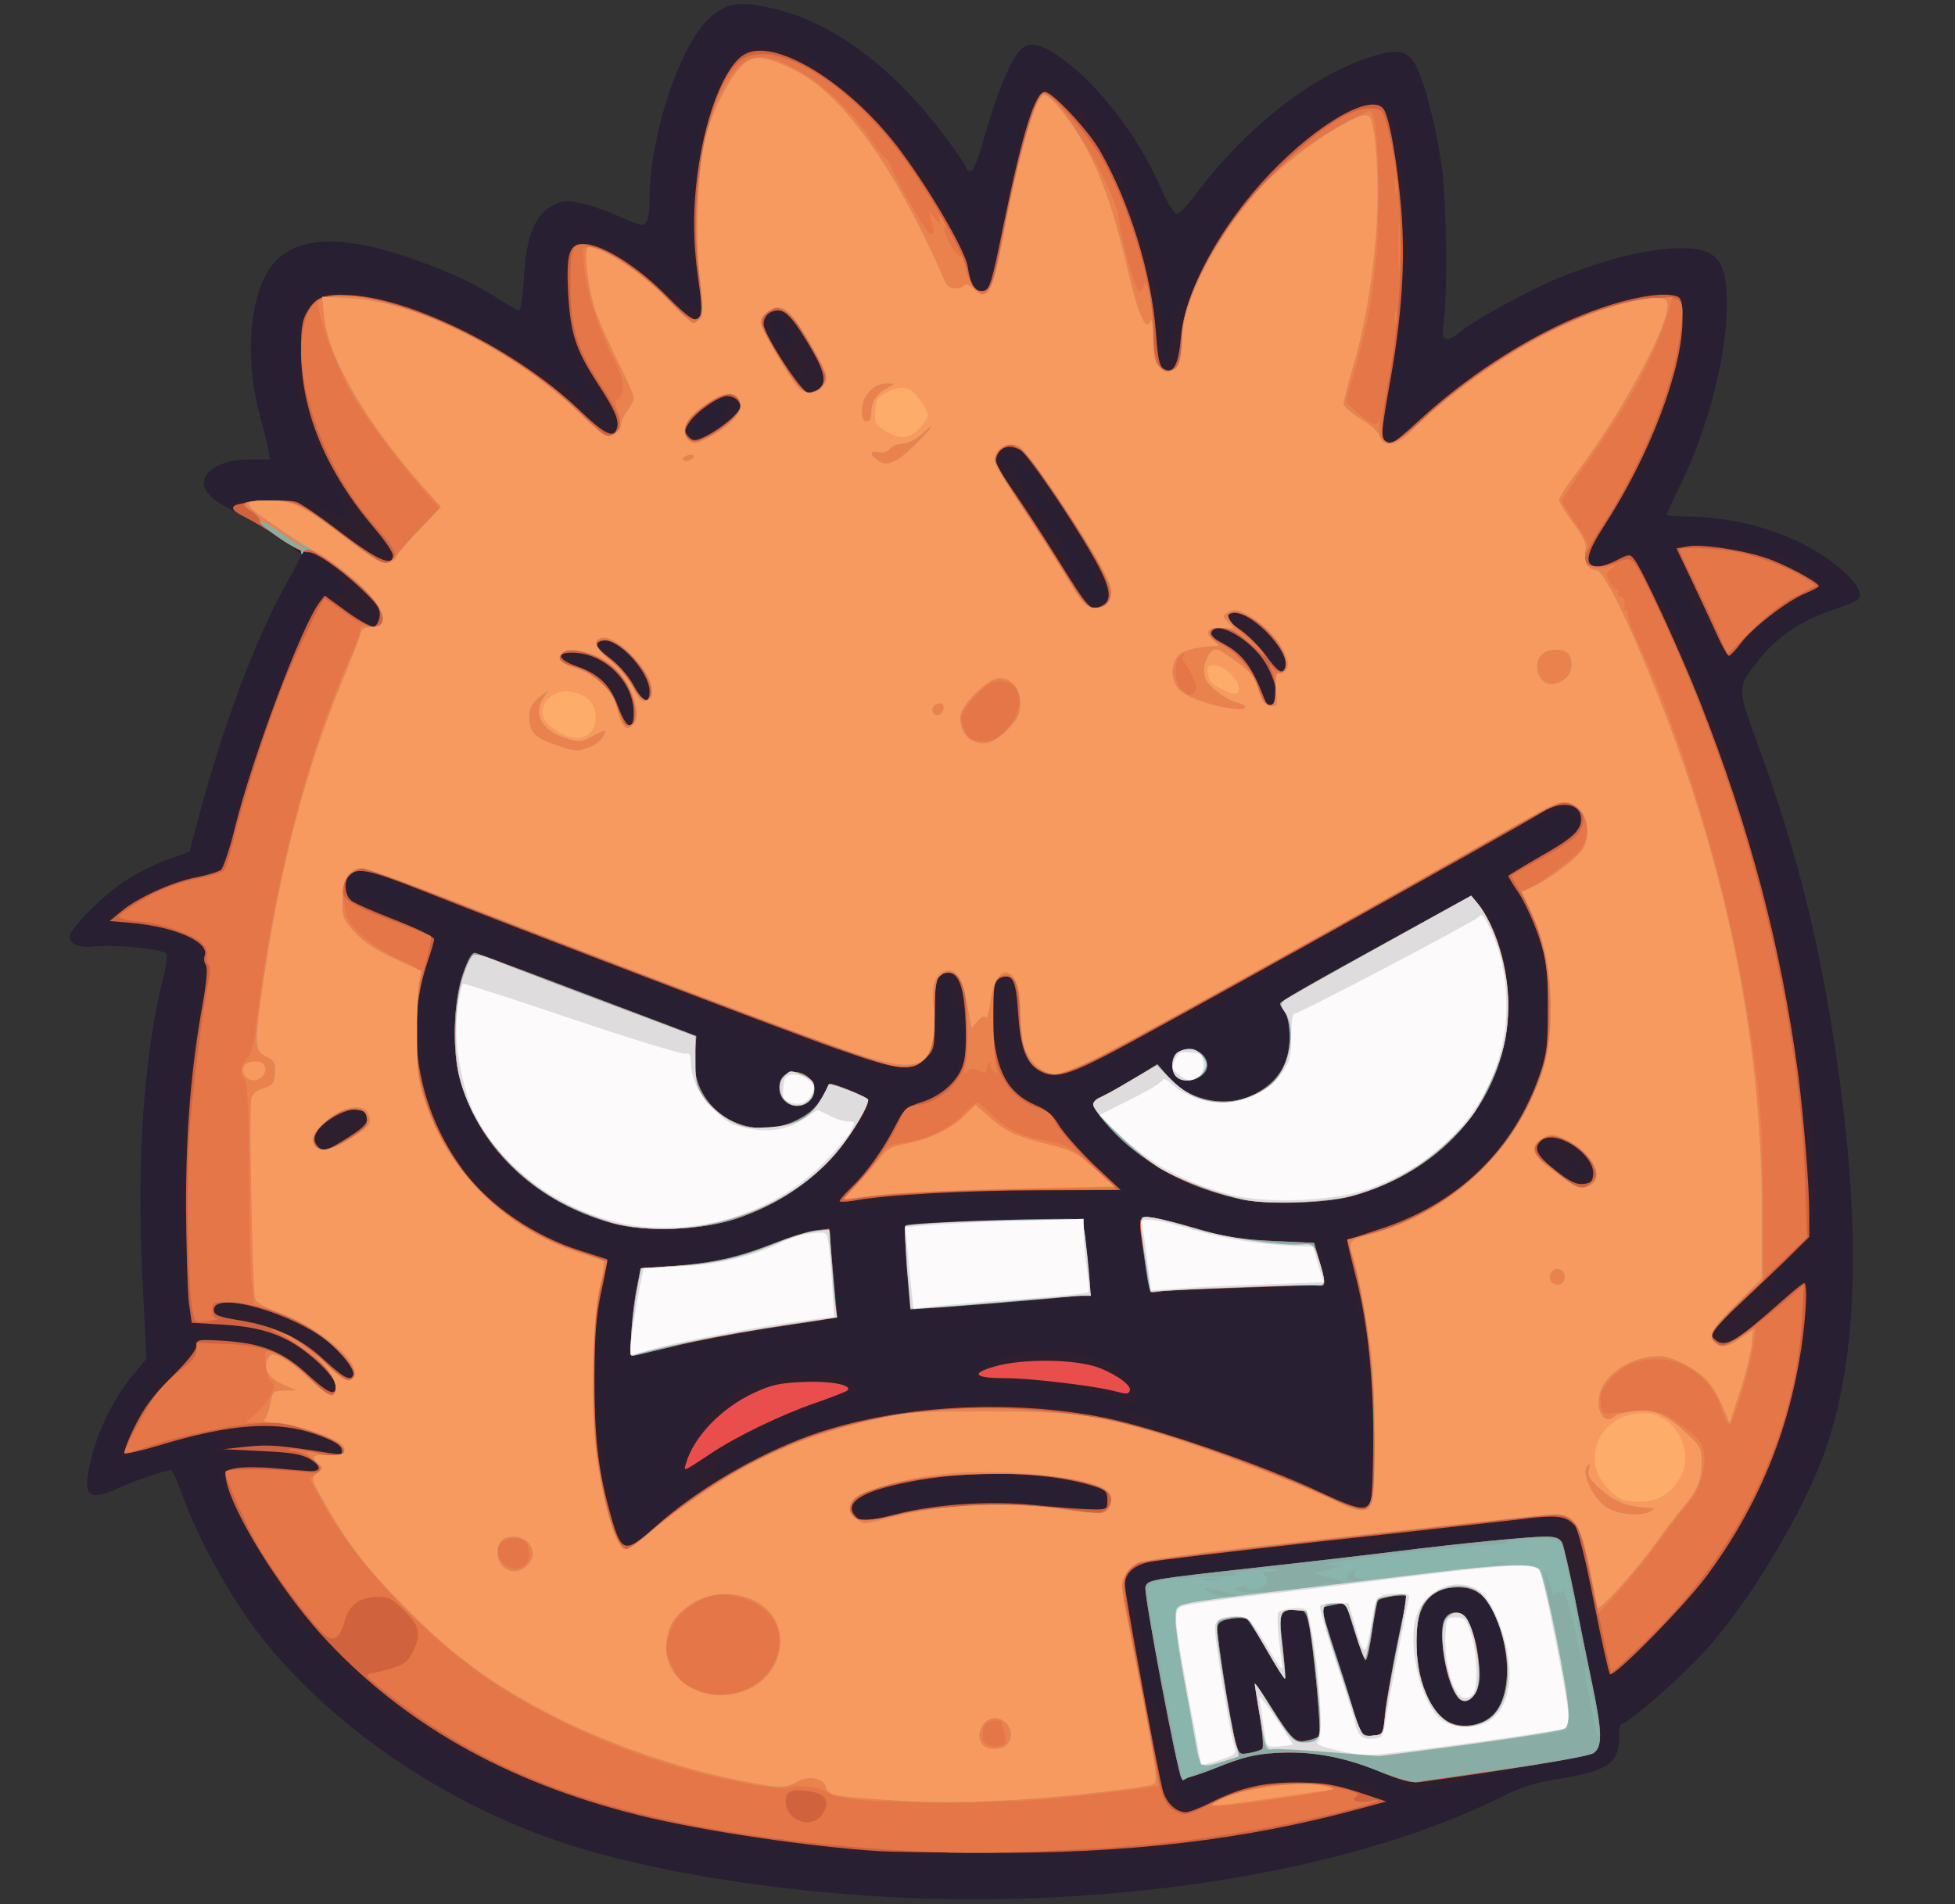 <?xml version="1.0" encoding="utf-8"?>
<!-- Generator: Adobe Illustrator 27.4.0, SVG Export Plug-In . SVG Version: 6.00 Build 0)  -->
<svg version="1.1" baseProfile="tiny" id="Layer_1" xmlns="http://www.w3.org/2000/svg" xmlns:xlink="http://www.w3.org/1999/xlink"
	 x="0px" y="0px" viewBox="0 0 617 601" overflow="visible" xml:space="preserve">
<rect x="0" y="0" width="617" height="601" fill="#333333" stroke="none"/>
<path fill="#281F32" d="M285.5,599c-43.1-1.9-86.6-9.3-114.2-19.6c-35.5-13.1-68.5-36.6-89.3-63.3c-9.2-11.8-19.6-30.6-24.5-44.3
	c-1.5-4.3-3.1-7.8-3.5-7.8c-1.7,0-11.5,3.3-16.2,5.5c-10.4,4.8-12.1,2.9-8.8-9.9c2.3-9,7.3-18.9,13.2-25.9l4-4.8l-1.3-26.6
	c-1.8-36.9,0.5-69.1,6.7-94.1c1-4,1.3-6.7,0.7-7.3c-1.4-1.4-15.8-2.8-22-2.2c-5.4,0.6-8.3-0.6-8.3-3.2c0-2.3,10.2-12.6,16.9-17.1
	c3.6-2.4,9.7-5.5,13.7-7l7.2-2.6l2.7-10.1c7.9-29.8,18.3-57.6,28.1-74.9c2.4-4.3,4.4-8.1,4.4-8.6C95,174,81.2,165,73.2,161
	c-7.4-3.7-10-6.9-8.4-10.4c1.5-3.4,7.1-5.6,14.2-5.6h6.2l-0.5-2.8c-0.2-1.5-1.4-6.3-2.6-10.7c-4.4-16.1-3.8-33.5,1.4-44
	c6.3-12.9,21.9-14.7,47.5-5.5c11.5,4,18.7,7.5,26.8,12.6c2.9,1.9,5.6,3.4,6.1,3.4c0.4,0,1.1-4.4,1.4-9.8c0.7-13.1,3.3-20,8.6-23
	c3.5-2,4.4-2.1,9.3-1.1c2.9,0.6,8.2,2.4,11.7,4s6.9,2.9,7.6,2.9c1.8,0,2.5-2.4,2.5-8.3c0-19.7,9.6-48.6,18.9-57
	c5.2-4.7,9.4-5.4,18.9-3.3C262.5,6.6,281.9,21,299,44.1c3.3,4.4,6,8.5,6,9s0.6,0.9,1.3,0.9c0.9,0,2.4-3.8,4.2-10.2
	C313.8,31.9,318,21.2,321,17c2.9-4,6.2-3.9,12.9,0.6c12.1,8.2,25.3,25.1,32.6,42.1c2,4.4,4.1,7.8,4.9,7.8c0.7,0,3.6-2.9,6.2-6.5
	c15.1-20.1,35.6-36.4,53.4-42.5c9.9-3.4,13.3-2.9,16.1,2.7c2.7,5.3,6.3,19.8,8,31.8c1.4,10.5,1.8,39.3,0.6,48.2
	c-0.6,5.1-0.5,5.8,1,5.8c0.9,0,2.6-0.8,3.7-1.9c4.3-3.8,23.4-14.3,33.3-18.1c12.8-5,23.5-7.7,33.3-8.5c14.2-1,18,2.6,18,17.1
	c0,16.6-5.7,38.8-14.5,57.1c-2.5,5.1-4.5,9.5-4.5,9.8s2.4,0.5,5.4,0.5c19.6,0,39,6.8,50.9,17.8c4.7,4.5,5.8,7.4,3.5,8.9
	c-0.7,0.4-4.4,1.8-8.2,3.1c-8.9,3-16.5,8.1-21.7,14.5c-8,10.1-8,8.9-0.5,29.4c12.4,34.1,19.7,64.2,25,102.8
	c6.9,50.3,5.7,88.6-3.9,117c-6.7,20-25.1,50.6-39.7,66c-8.1,8.6-23.1,21.5-24.9,21.5c-0.5,0-0.9,1.9-0.9,4.3
	c0,8.2-3.7,10.7-18.7,13.1c-7.8,1.2-12.1,2.6-18.3,5.7C428,590,357.1,602,285.5,599L285.5,599z"/>
<path fill="#2E1F2F" d="M279,585.4c-42.1-3.2-84.3-11.3-109-21.1c-15.9-6.3-37.3-17.9-43.4-23.5c-1.1-1-2.3-1.8-2.8-1.8
	c-0.4,0-5.5-4.6-11.4-10.2c-5.9-5.7-11.1-10.2-11.6-10c-0.5,0.1-0.7-0.2-0.4-0.7c0.4-0.5-1.1-2.4-3.3-4.2c-2.2-1.7-4.4-4.4-5-6
	c-0.5-1.6-1.3-2.9-1.6-2.9c-0.3,0-0.3,0.5,0.1,1.2s0.3,0.8-0.4,0.4c-0.7-0.4-1.2-1.3-1.2-2.1c0-0.8-2.4-5.3-5.4-10.2
	c-10.2-16.8-15.3-28.2-13.3-30.2c0.6-0.6,1.9-1.1,2.8-1.1c1.4,0,2.9-1.9,2.9-3.6c0-0.2-1.8-0.4-4-0.4c-4,0-5.3-1.3-2.5-2.4
	c2.3-0.9,1.8-2.5-1.1-3.2c-1.7-0.5-7.3,0.6-16,3.1c-7.3,2.2-13.6,3.6-13.9,3.4c-0.3-0.3,0.1-2.6,0.9-5.2
	c2.1-6.9,10.2-18.4,16.3-23.1c3.5-2.7,5.3-4.8,5.3-6.3c0-1.2,0.7-2.8,1.5-3.7c1.3-1.3,1.3-1.5-0.4-2.1c-2.6-0.8-2.9-2.6-4.3-20.8
	c-1.4-18.5-0.1-45.1,3.3-69.2c2.9-20.3,3.2-28.5,1.2-30.7c-3-3.3-13.5-6.2-26.5-7.2c-4-0.4,2.8-6.3,12.7-11.1
	c3.9-1.9,10.1-4,13.8-4.7c4-0.8,7.2-1.9,7.7-2.8c0.4-0.8,2.2-7.3,3.9-14.3c5.6-22.4,19.9-59.9,26.2-68.8c2-2.8,5.2-3.5,7.7-1.6
	c1.9,1.5,1.5-1.7-0.7-5.3c-2-3.3-7.7-8-9.8-8c-0.7,0-5.2-2.6-10.1-5.8c-4.9-3.1-10.5-6.6-12.3-7.6l-3.4-1.9l3-1.3
	c3.6-1.6,17.9-1.8,20.7-0.3c1.1,0.6,3.1,1.3,4.6,1.5c1.4,0.3,3.8,1.4,5.4,2.5c1.7,1.2,2.8,1.6,2.8,0.8s0.5-0.8,1.8,0.2
	c1.6,1.3,1.6,1.2,0.1-0.6c-2.1-2.8-4-7.5-3.4-8.5c0.3-0.5,0-1.2-0.6-1.6c-2-1.2-7.6-14.6-9.9-23.3c-2.6-10.4-3-24.9-0.7-30.3
	c2.3-5.6,6.3-7.2,16.1-6.5c12.6,0.8,31.1,7.8,49.5,18.6c2.8,1.7,5.9,3.1,6.8,3.1c0.9,0,1.3,0.3,1,0.7c-0.8,0.7,7.4,6.9,8.6,6.5
	c0.9-0.3,6.4,4.2,12,9.6c1.9,1.8,2.6,2.1,2.1,0.9c-0.3-0.9-0.9-1.7-1.3-1.7c-0.4,0-0.8-0.6-0.8-1.2c0-0.7-0.4-2.2-0.9-3.2
	c-0.5-1.5-0.4-1.7,0.6-1.1c0.9,0.5,1.1,0.4,0.6-0.4c-0.4-0.6-1.1-0.9-1.6-0.6c-1.1,0.7-4.2-4.3-3.4-5.7c0.4-0.6,0.3-0.8-0.3-0.5
	c-0.6,0.4-1.4,0-1.7-0.9c-0.4-1-0.2-1.3,0.7-0.7c0.6,0.4,0.4-0.6-0.7-2.1c-4-6.2-6.2-30.9-3-35.4c3.4-4.9,14.7-1.1,25.3,8.5
	c5.9,5.3,7.8,6.5,6.6,4.1c-0.4-0.7,1.1,0.6,3.2,3c4.3,4.7,6.6,5.5,5.8,2c-4.1-19-2.9-43.1,3.1-61.5c5.7-17.4,11.8-21.8,24.7-17.9
	c2.6,0.8,4.7,1.2,4.7,1c0-0.8,8.5,5.1,9.8,6.8c0.7,1,2.1,1.8,3.1,1.8c2.5,0,18.3,15,17.6,16.7c-0.2,0.8-0.1,1.1,0.5,0.8
	c0.5-0.3,1.4,0.5,2.1,1.7c1.2,2.2,1.1,2.2-0.6,0.8c-1.8-1.4-1.8-1.3,0,1.1c1.2,1.5,2.6,2.4,3.4,2.1c1-0.4,1.3-0.1,0.8,1.2
	c-0.7,1.9,2,6.9,3.3,6.1c0.5-0.3,1.2,0,1.6,0.6c0.4,0.8,0.3,0.9-0.4,0.5c-2-1.2-1.4,0,4.7,10.1c3.3,5.4,6.7,12.4,7.6,15.6
	c1,3.5,2.2,5.7,3.1,5.7c0.8,0,1.4,0.5,1.4,1.2c0,3.3,1.2-1.4,4.5-17.7C321.6,42.1,326,28,329.3,28c0.7,0,3.3,1.5,5.7,3.2
	c2.4,1.8,4,2.6,3.5,1.8c-0.4-0.8,0.4-0.4,1.8,0.9c3.1,2.8,3.6,4,1,2.1c-1-0.7,0,0.3,2.1,2.3c2.3,2,3.6,3.9,3.2,4.6
	c-0.4,0.7-0.2,1,0.5,0.9c0.6-0.2,1.6,1.2,2.1,3c0.5,1.7,1.3,3.2,1.9,3.2c1.2,0,4.5,7.3,5.2,11.5c0.4,2.7,2.3,8.3,4.7,14
	c1.3,3.1,4,15,4.7,20.5c0.3,2.7,0.8,4.8,1.2,4.6c0.3-0.2,0.5,2.8,0.3,6.7c-0.2,7.2-0.2,7.2,1.3,3.8c0.8-1.8,1.5-4.6,1.5-6.2
	s0.5-2.9,1-2.9c0.6,0,1-0.5,1-1.1c0-0.5-0.4-0.7-1-0.4c-1.2,0.7-1.2-0.2,0-3l0.9-2l0.1,2c0,1.1,1.1-0.8,2.4-4.2
	c2.9-7.7,9.3-18.9,15.6-27.4c6.8-9.1,23.4-24.8,30.8-29c3.9-2.3,5.8-3.9,5-4.3c-0.7-0.3-0.1-0.4,1.4-0.1c2.2,0.4,2.6,0.2,2.1-1.1
	c-0.5-1.3-0.2-1.5,1.8-0.9c1.3,0.4,2.9,0.8,3.4,0.9c0.6,0,1.7,1.1,2.6,2.4c0.8,1.2,1.8,2,2,1.8c0.5-0.5,0.8,1.8,1,6.2
	c0.1,1.2,0.5,2.2,0.9,2.2c0.5,0,0.8,1.5,0.8,3.3c0,1.7,0.2,4.6,0.6,6.2c3.1,15.7,2,41.6-3.1,68.7c-2.4,13.3-2.5,16.8-0.3,16.8
	c0.5,0,5.2-3.9,10.2-8.6c16.3-15.1,37.5-27.7,57.8-34.5c10.4-3.4,21.8-4.5,24.2-2.1c1.7,1.7,1.3,12.9-0.7,21
	c-0.9,3.4-1.3,6.7-0.9,7.4c0.5,0.7,0.3,0.8-0.6,0.3c-1-0.6-1.2-0.3-0.8,1.3c0.4,1.2,0.2,2-0.3,1.6c-0.5-0.3-0.9,0-0.9,0.7
	c0,1.6-9.9,24.7-11.7,27.4c-7.7,11.3-14,22.1-13.6,23.2c0.7,1.9,3.7,1.6,8.5-0.7c2.7-1.3,4.5-1.6,5.3-1c0.6,0.5,2.9,4.1,5,7.9
	c2.1,3.9,4.3,6.8,4.8,6.4c0.6-0.3,0.7-0.1,0.3,0.5c-0.3,0.5,0.5,2.3,1.8,3.9c1.3,1.5,2.2,3.6,2,4.6c-0.2,1.6,3.9,12.1,6.7,17.1
	c0.6,1,1.2,2.6,1.4,3.5s2.8,8.4,5.8,16.6c8.3,22.6,16,48.6,18.2,61.4c0.3,1.9,0.8,3.8,1.1,4.2c0.2,0.4,0.7,2.8,1,5.4s0.9,5.7,1.4,7
	s0.6,2.5,0.3,2.9c-0.3,0.3,0,2.7,0.7,5.3c0.7,2.6,1.4,6.2,1.7,7.8c0.2,1.7,0.6,3.9,0.8,5s0.9,5.8,1.4,10.5c0.6,4.7,1.6,12,2.2,16.2
	c0.7,4.9,0.9,11.7,0.4,18.5l-0.7,10.7l-5.9,6.1c-3.2,3.4-5.9,6.9-5.9,7.8c0,1-0.6,1.6-1.2,1.5c-0.7-0.2-1.4,0.7-1.6,2l-0.4,2.3
	l4-2.5c2.2-1.4,4.2-2.2,4.6-1.9c0.8,0.8,3.7-1.8,3-2.8c-0.3-0.5,0.3-0.6,1.2-0.2c3.7,1.4-0.6,33.6-7,51.8c-4.2,12.2-14.8,35-15.8,34
	c-0.2-0.3-1.1,0.7-1.9,2.3c-0.8,1.5-2,3.3-2.6,4c-0.7,0.7-1.3,2-1.3,2.7c0,0.8-0.9,1.9-2,2.5s-1.8,1.5-1.5,2.1
	c0.4,0.5,0.1,0.8-0.6,0.7c-0.7-0.2-1.3,0.2-1.4,0.9c0,1.8-5.6,8.3-6.6,7.7c-0.5-0.3-1.3,0.5-1.8,1.8c-1.4,3.8-18.3,18-19.6,16.6
	c-0.3-0.2-1.2-4-2.1-8.3c-1-4.4-2.2-8.3-2.7-8.6c-0.5-0.4-0.6-1.2-0.3-1.8c0.4-0.6,0.2-1.1-0.3-1.1c-0.6,0-1.1-0.7-1.1-1.6
	c0-0.8-0.4-1.2-1-0.9c-0.5,0.3-1-0.3-1-1.4s-0.4-2.3-1-2.6c-1.4-0.8-1.2,0.9,0.5,8c0.9,3.3,1.7,7.4,2,9c0.3,1.7,1.4,7.7,2.5,13.5
	s2.2,11.7,2.5,13.2c0.9,5.3-1.8,6.8-16.6,9.5c-7.4,1.3-14.3,2.6-15.4,2.8c-1.1,0.3-4.2,0.9-7,1.4c-2.7,0.5-7.2,1.7-10,2.5
	c-7.5,2.3-11.1,2-15.8-1.4c-2.3-1.6-7.7-4.1-12-5.5c-14.6-4.8-38.4-2.9-50.4,4.1c-4.2,2.4-4.3,2.4-5.5,0.4c-0.7-1.1-1.6-2-2.1-2
	c-0.4,0-0.6,0.4-0.3,0.9c0.4,0.5,0.2,2-0.3,3.3c-0.7,1.9-0.3,2.8,2.2,5.1c3.7,3.3,3.8,3.3,8.5,0.3c8.5-5.6,32.3-8.7,41.9-5.5
	c2.8,0.9,3.8,0.9,4.1,0c0.2-0.6,0.7-0.9,1.1-0.7c0.4,0.3,2,0.7,3.6,1c3.7,0.7,7.3,4.2,5.9,5.6c-3,3-43.3,11.4-70.4,14.6
	C354.4,585.1,292.2,586.4,279,585.4L279,585.4z M370.5,551.3c-1.5-7.8-2.2-8.7-2.2-2.8c0,2.5,0.3,4.5,0.7,4.5c0.4,0,0.5,1.1,0.3,2.3
	c-0.3,1.6,0,2.4,1,2.4C371.5,557.7,371.5,556.7,370.5,551.3z M398.2,548c-0.2-1.9-1-6.6-1.8-10.4c-0.7-3.8-1.2-7.1-1-7.3
	c0.2-0.3,2.9,3.3,5.9,7.9c6.8,10.3,7.7,11.2,11.7,10.3c2.8-0.6,3-1,3-4.8c0-6.4-2.8-30.1-3.9-32.9c-0.8-2.1-1.4-2.4-4-2
	c-1.7,0.2-3.4,0.8-3.7,1.3c-0.3,0.5,0,4.4,0.6,8.7c2,13.7,1.2,14-5.3,2.5c-5.5-9.8-6-10.3-9.1-10.3c-1.8,0-4,0.6-4.9,1.3
	c-1.6,1.1-1.5,2.3,1.2,18.2c3.7,21.8,4,22.5,8.3,21.6C398.3,551.5,398.5,551.2,398.2,548L398.2,548z M436.2,540.5
	c0.4-3.3,2.3-12.9,4.1-21.2c3.3-15.1,3.3-15.3,1.3-15.3c-6.4,0.1-6.6,0.6-9.1,16.8c-0.4,2.3-1,4.2-1.4,4.2s-2-4-3.6-9l-2.9-9h-3.9
	c-3.3,0-3.8,0.3-3.4,1.8c0.3,0.9,3.1,9.4,6.3,18.7c3.1,9.4,5.9,17.6,6.1,18.3c0.2,0.8,1.4,1.2,3,1
	C435.3,546.5,435.5,546.1,436.2,540.5z M367.9,539.7c0.1-0.5-0.3-0.5-0.9-0.2c-0.6,0.4-0.8-0.5-0.4-2.2c0.3-1.6-0.8-10-2.5-18.7
	c-1.8-8.7-2.9-16.7-2.6-17.7c0.8-2.3,0.5-2.2,37.5-6.4c17.3-2,38.5-4.4,47-5.4c8.5-1.1,21.6-2.5,29-3.1s14.5-1.3,15.6-1.6
	c2.5-0.4,2.7-3.6,0.4-4.5c-2.6-1-44.2,4-47.3,5.7c-1.6,0.9-3.1,1.3-3.4,1s-1.2,0.2-2.1,1c-0.8,0.9-2.3,1.3-3.3,1.1
	c-1-0.3-1.9-0.1-2.1,0.5c-0.2,0.5-1.6,0.6-3.3,0.2l-2.9-0.7l2.5-1c4.3-1.8-0.3-1.9-12.3-0.3c-6.2,0.8-14.2,1.7-17.8,2.1
	c-22,2.1-39.6,4.7-41.2,6.2c-2.2,2-2.3,7-0.4,10.9c0.8,1.5,1.3,3.1,1,3.6c-0.3,0.4,0,1.7,0.6,2.8c1.6,2.9,2.1,6,1,6
	c-0.5,0-0.7,0.8-0.6,1.8c0.2,0.9,0.6,3.5,1,5.7c1.4,7.9,2.7,11.9,3.6,10.5c0.5-0.8,1,0.3,1.5,3.1c0.6,3.6,0.9,4,1.6,2.4
	C367.5,541.4,367.9,540.1,367.9,539.7L367.9,539.7z M469.6,542.1c6.8-4.2,7.3-23.1,0.7-34.4c-4.1-6.9-13.5-8.6-18.8-3.2
	c-5.3,5.3-5.5,18.7-0.5,30.4C454.7,543.4,462.5,546.5,469.6,542.1L469.6,542.1z M201.5,485c1.1-1.2,5.1-4.5,9-7.6c4-3,7.2-6,7.2-6.7
	c0-0.6,0.3-2.5,0.6-4c0.5-2.4,0.4-2.7-0.8-1.7s-1.6,0.9-2-0.2c-0.8-2,2.3-11,4.3-12.6c1-0.7,1.5-1.5,1.3-1.8
	c-0.7-1.1,3.9-6.3,8.4-9.3c7.6-5.1,15-7.1,26.5-7.1c8.7,0,10.3,0.3,12,2c1.1,1.1,2,2.4,2,2.9s-3,1.9-6.7,3.1
	c-3.8,1.3-9.5,3.4-12.8,4.7c-6.2,2.6-23.5,12.1-23.5,12.9c0,0.3,0.6,0.2,1.3-0.2c0.6-0.4,0.2,0.4-0.9,1.7c-2.8,3.1-2.9,6.2-0.2,4.8
	c1-0.6,1.5-1.5,1.2-2.1c-0.4-0.6-0.3-0.8,0.4-0.4c0.6,0.3,4.6-1.2,9-3.3c11.8-6,26.8-11.5,35.7-13.1c2.8-0.5,6.1-1.2,7.5-1.4
	c16.2-3.5,55.1-3.2,64.8,0.5c3.1,1.2,6.5,1.1,5.7-0.1c-0.3-0.5-0.1-1,0.4-1c0.6,0,1.1,0.7,1.1,1.5c0,1.7,7.2,3.4,7.7,1.8
	c0.2-0.6,1.4-0.8,2.5-0.5c2.1,0.5,2.1,0.6,0.2,1.2c-1.4,0.6-0.5,1.2,4.1,2.4c7.9,2.3,40.1,14.1,48.3,17.7c3.5,1.6,6.9,2.6,7.4,2.2
	c0.7-0.3,0.8-0.1,0.4,0.5c-0.5,0.8,0.1,1.2,1.3,1.3c7.2,0.4,6.5,1,7.3-7.5c0.4-4.4,0.3-14.3-0.3-22c-1.3-18.5-1.3-18.6-2-18.6
	c-0.4,0-0.5-2.3-0.3-5c0.2-2.8,0-4.8-0.5-4.6c-0.5,0.3-1.1-0.5-1.3-1.9c-0.3-1.3-0.2-2.2,0.2-2c1,0.6-0.8-7.8-1.8-8.5
	c-0.4-0.3-0.8-1.6-0.8-3c-0.1-1.4-0.5-4.2-0.9-6.2c-0.7-3.6-0.7-3.7,2.9-4.3c2-0.4,3.4-1,3.2-1.4c-0.2-0.3,1-0.7,2.8-0.8
	c4.3-0.2,19-7.3,26.3-12.7c16.6-12.2,27-31.9,28-53.1c0.5-9.2,0.2-12.4-1.6-19.5c-2.2-8.7-7-20.1-9.8-23.2
	c-2.2-2.4-1.1-3.4,10.3-9.9c9.2-5.2,13.1-8.8,10.5-9.7c-0.6-0.2-1.1-1.2-1.1-2.3c0-3-3.7-2.2-12,2.6c-4.1,2.4-12.7,7.1-19,10.5
	s-12.9,7.3-14.7,8.6c-1.7,1.3-3.5,2.4-3.9,2.4s-1.5,0.6-2.3,1.4c-0.9,0.8-7.7,4.5-15.1,8.3c-7.4,3.9-16.9,9.1-21,11.6
	c-4.1,2.6-7.8,4.7-8.2,4.7c-1.4,0-22.3,12.1-22.7,13.2c-0.3,0.9-4.3,2.8-7.1,3.4c-0.8,0.2-1.6,0.8-1.8,1.4c-0.2,0.5-0.8,0.8-1.3,0.4
	c-0.5-0.3-0.9,0-0.9,0.5c0,0.6-0.3,1-0.7,0.9c-0.5-0.1-7.2,3-15.1,7S335,341,334,341c-6.2,0-13-7.3-13-13.9c0-1.9-0.4-3-1-2.6
	s-1-1.4-1.1-4.7c0-2.9-0.3-4.7-0.6-4c-0.2,0.6-0.9,0.9-1.4,0.6c-0.6-0.3-0.4-1.1,0.4-1.7c1.1-0.9,1.3-1.8,0.6-3.5
	c-1.6-4.3-2.9-1.2-2.9,7.2c0,13.1,2.8,24.5,5.9,23.8c0.7-0.1,1,0.2,0.6,0.7c-0.5,0.9,2.9,3.5,9,6.7c1.1,0.6,3.7,3.5,5.7,6.4
	c2,3,5.4,7,7.4,8.9c2.1,2,3.1,2.7,2.3,1.6c-0.8-1.1,0.7-0.2,3.3,1.9c2.7,2.1,4.8,4.1,4.8,4.3c0,0.3-0.8-0.1-1.7-0.8
	c-1-0.7-0.8-0.2,0.5,1.3c1.3,1.4,2,2.8,1.5,3.1c-0.5,0.3-11.9,0.6-25.3,0.6c-22.3,0.1-37.8,0.8-57.7,2.7c-4.5,0.4-7.3,0.3-7.3-0.3
	c0-0.5,1.4-2.2,3.1-3.9c4.8-4.5,10.5-12.4,13.5-18.4c3.3-6.8,5.2-9,7.6-9c1.1,0,1.7-0.4,1.4-0.9c-0.3-0.4,0.5-0.6,1.7-0.4
	c1.5,0.3,3.5-0.7,6.3-3.1c3.3-2.8,4.5-4.7,5.4-8.7c1.4-5.6,0.8-14.3-1.1-16.5c-0.7-0.8-1.3-2.7-1.4-4.2s-0.3-3.5-0.3-4.4
	c-0.2-1.7-3.1-2.6-3.3-1c0,0.4-0.2,5.3-0.5,11c-0.6,14-3.1,18.1-10.9,18.2c-5,0-21.2-5-41.5-12.8c-8.5-3.2-23.6-8.9-33.5-12.7
	c-9.9-3.7-19.3-7.3-21-8c-1.6-0.8-12.4-5-24-9.5c-11.5-4.5-27.1-10.6-34.5-13.5c-7.4-3-14.2-5.5-15-5.6c-2.3-0.4-6,1.1-6,2.4
	c0,2.9,1.3,5.5,2.4,5.1c0.7-0.3,4.2,1,7.8,2.9c3.6,1.9,8.8,4.2,11.6,5.2c2.9,1.1,5.4,2.7,5.7,3.6c0.3,1-0.5,5.6-1.9,10.3
	c-3.6,12.3-4,17.7-2.2,28.6c2.9,17.9,7.9,28.5,19.1,40.5c2.5,2.8,4.4,4.4,4,3.8c-0.3-0.7-0.1-1.3,0.4-1.3c0.6,0,1.1,0.7,1.1,1.5
	s0.5,1.4,1.2,1.2c0.7-0.1,1.2,0.4,1.3,1.1c0,0.6,0.3,1.2,0.8,1.2c0.4,0,1.6,0.9,2.7,2c2.6,2.6,11.8,7.2,21.2,10.5
	c8.6,3,8.1,2.1,5.7,11.5c-0.5,1.9-1.4,9.9-2.1,17.6c-1,12.2-0.9,16.2,0.6,28.5c2.6,21.8,6.1,34.5,9.7,34.8
	C199.4,487,200.5,486.1,201.5,485L201.5,485z M278.5,478c0.3-0.5,1.6-1,2.9-1c1.2,0,2.6-0.3,3-0.7c0.3-0.4,2.8-0.9,5.4-1.2
	c7.3-0.9,42.8-0.7,51.5,0.3c6.5,0.7,7.7,0.6,7.7-0.6c0-5.2-13.3-8.2-36.5-8.2c-12.3,0.1-18.2,0.5-25.5,2.1c-11.2,2.4-17,4.7-17,6.6
	C270,477.9,277.2,480.1,278.5,478L278.5,478z M500,369.7c0-1.4-4.1-3.7-6.3-3.7c-1.4,0.1,3.9,5,5.4,5C499.6,371,500,370.4,500,369.7
	z M491.1,364.1c-0.7-0.5-1.1-1.3-0.7-1.9c1.1-1.8-1.5-2.5-3.2-0.8c-1.4,1.3-1.4,1.8-0.3,2.8c1.2,1.1,1.3,0.9,0.7-0.7
	c-0.7-1.9-0.5-1.8,1.5,0.2c1.3,1.2,2.5,2,2.8,1.7S491.8,364.5,491.1,364.1L491.1,364.1z M349,187.5c0-1.4-0.4-2.5-1-2.5
	c-1.2,0-4.2-5.8-3.6-6.9c0.3-0.4-0.1-1.7-1-2.7c-1.4-1.8-1.5-1.8-0.4,0.4c1.7,3.5,0.4,2.6-1.9-1.4c-2.4-4.1-2.8-5.6-0.6-2.8
	c1.2,1.5,1.4,1.5,0.9,0.2c-0.3-0.9-1.5-2.3-2.7-3.1s-3-3-4-4.8c-1.8-3.4-1.1-2.8,2.9,2.6c1,1.4,1,1.1-0.2-1.1
	c-0.9-1.7-2.5-4.1-3.6-5.5c-1.1-1.3-1.6-1.7-1.2-0.9c0.7,1.3,0.5,1.3-0.9,0.1c-2-1.6-2.3-3.6-0.4-2.5c0.7,0.4,0.9,0.3,0.4-0.2
	s-1.4-0.9-2-0.9c-0.5,0-1.2-0.6-1.5-1.4c-0.3-0.9,0-1.1,0.9-0.7c0.8,0.4,0.6,0.1-0.3-0.7c-1-0.8-1.4-1.8-1-2.2
	c0.4-0.5,0.2-0.5-0.4-0.2c-1.2,0.7-8.5-6.8-7.6-7.8c0.3-0.3-0.2-0.5-1.1-0.5c-1,0-1.7,0.7-1.7,1.6c0,0.8-0.4,1.2-1,0.9
	c-0.5-0.3-1-0.4-1-0.1c0,0.3,1.3,1.2,2.8,2c1.6,0.8,2.9,2.1,2.9,2.9c0,1.8,7.3,13.7,8.5,13.7c0.5,0,0.7,0.4,0.4,0.8
	c-0.3,0.5,0.3,1.5,1.2,2.4c3.3,2.9,5.2,5.8,4,5.8c-0.7,0-0.2,0.7,1,1.6c1.6,1.1,2.1,2.2,1.7,3.5c-0.5,1.4-0.2,1.9,1.2,1.9
	c1.5,0,1.6,0.2,0.3,1c-0.9,0.6-1,1-0.3,1c0.6,0,1.4,1.3,1.8,3C341.7,189.4,349,192.4,349,187.5L349,187.5z M224.7,135.5
	c4.5-2.7,5.5-3.8,2.6-2.9c-1.6,0.5-1.7,0.4-0.2-0.8c2.3-1.8,3.4-5.8,1.7-5.8c-2.5,0-10.7,7.4-10.8,9.8
	C218,138.6,219.3,138.6,224.7,135.5z M256.6,118.8c0.5-0.7,0.3-0.8-0.6-0.3c-1,0.6-1.2,0.4-0.7-0.8c0.4-1.1,0.2-1.4-0.9-1
	c-1.1,0.4-1.2,0.9-0.3,1.9C255.5,120.3,255.7,120.3,256.6,118.8z M248.6,104.4c-1.4-2-2.3-4.1-2.1-4.5c0.3-0.4-0.3-0.6-1.2-0.4
	c-1,0.2-2.1,0.4-2.5,0.4c-1.5,0.2,3,8.1,4.5,8.1c0.4,0,0.5-0.6,0.1-1.2c-0.4-0.7,0.1-0.5,1.1,0.4
	C251.4,109.9,251.4,108.5,248.6,104.4L248.6,104.4z"/>
<path fill="#2E1F2F" d="M458,532.7c-5-11.2-4.1-24.6,1.7-24.7c5.2-0.1,10.1,20.2,6.5,26.8c-0.8,1.4-2.2,2.2-3.8,2.2
	C460.4,537,459.5,536.1,458,532.7L458,532.7z"/>
<path fill="#2E1F2F" d="M356,447c-1.2-0.8-0.9-1,1.3-1c1.5,0,2.7,0.5,2.7,1C360,448.3,358,448.3,356,447z"/>
<path fill="#2E1F2F" d="M353.5,442c0.4-0.7-4.4-1.9-15.6-4c-3.1-0.6-10-1.2-15.5-1.4c-14.6-0.6-18.8-2.1-12.9-4.8
	c1.4-0.6,2.5-1.5,2.5-2.1c0-0.5,0.6-0.7,1.4-0.4c0.8,0.3,1.6,0.1,1.9-0.6c0.3-0.9,4.4-1.2,14.3-1.2c13.4,0,14.1,0.1,20.2,3
	c3.4,1.6,6.2,3.6,6.2,4.2c0,0.7,0.5,1.3,1,1.3c0.6,0,0.9,0.3,0.9,0.8c-0.1,0.4-0.1,0.9,0.1,1.2c0.1,0.3,0.3,1.5,0.6,2.7
	c0.3,1.8-0.1,2.2-2.6,2.1C354.4,442.7,353.3,442.4,353.5,442L353.5,442z"/>
<path fill="#2E1F2F" d="M198.3,427.4c-0.6-1.7,0.9-15,2.7-23.1l1.2-5.3h9.1c11.6,0,19.9-1.8,32.7-6.9c6.2-2.6,11.6-4.1,14.3-4.1h4.2
	l0.3,5.8c0.2,3.1,0.7,9.4,1.1,14s0.4,8.5,0,8.8c-0.4,0.2-2.9,0.6-5.6,0.9c-7.2,0.7-12.4,1.5-15.8,2.5c-1.6,0.5-5.6,1.2-8.8,1.5
	c-6.7,0.6-23,3.8-30,5.9C199.5,428.7,198.8,428.7,198.3,427.4L198.3,427.4z"/>
<path fill="#2E1F2F" d="M286.1,402.3c-0.7-6.5-1.3-12.7-1.4-13.8c-0.2-1.8,0.6-2.1,6.8-2.7c3.9-0.4,16.9-0.9,29-1l22-0.3l1.3,11.9
	c0.8,6.5,1,12.2,0.5,12.7c-0.4,0.4-5.8,1.1-11.8,1.4c-6.1,0.3-18.2,1.3-27,2.1c-8.8,0.7-16.5,1.4-17.1,1.4
	C287.7,414,286.8,409.6,286.1,402.3z"/>
<path fill="#2E1F2F" d="M362.5,407.6c-0.2-0.6-0.9-4.9-1.5-9.6s-1.4-9.7-1.7-11.2c-0.5-2.7-0.4-2.8,3.3-2.8c2.2,0,7.5,1.2,11.9,2.5
	c9.6,3.1,24.5,5.5,33.7,5.5c7.6,0,7.7,0.1,9.7,8.4c0.9,3.9,0.9,5.1,0,5.7c-0.7,0.4-7.8,0.8-15.8,0.9c-14.7,0.1-31.2,0.8-36.4,1.4
	C364.1,408.6,362.7,408.2,362.5,407.6z"/>
<path fill="#2E1F2F" d="M197,387.5c-15.4-3-33-13.7-42.6-25.8c-2.9-3.5-9.4-18.8-10.5-24.4c-1.6-8.7-0.7-23.4,1.9-30.7
	c1.2-3.2,2.4-6.1,2.6-6.4c0.6-0.5,3.7,0.6,29.1,10.3c11,4.3,25.2,9.6,31.5,12c8,3,11.4,4.7,11.1,5.6c-0.2,0.8-0.5,3.9-0.5,7
	c-0.1,10.4,7.7,19,18.5,20.5c8.6,1.2,18-3.2,21.2-9.9c2.1-4.1,2.7-4.3,8.6-2.2c4.3,1.5,4.4,1.5,6.2,1.5c2.4,0-1.8,11.1-5.5,14.5
	c-0.6,0.6-2.6,2.9-4.4,5.2c-7.7,9.8-24.3,19.2-39.5,22.4C214.2,389.2,206.3,389.4,197,387.5L197,387.5z"/>
<path fill="#2E1F2F" d="M391,379.1c-16.4-3.7-26.2-8.7-37.2-18.9c-4.6-4.4-10.5-11.9-9.7-12.6c0.2-0.1,4-2.3,8.4-4.8
	c4.4-2.4,9.2-5.2,10.6-6.1c2.7-1.8,2.7-1.8,4.8,1.7c4.9,7.9,18.9,11,28.1,6.4c9.1-4.6,13.4-16.6,9.1-24.9l-2-3.8l10.7-5.9
	c5.9-3.3,19.7-11,30.7-17.1l20-11l2.2,2.3c8,8.6,12.1,29.3,8.9,44.4c-3.3,15.7-14.8,32.2-27.9,40C430,379.5,409.5,383.2,391,379.1z"
	/>
<path fill="#2E1F2F" d="M153.5,375c-1-1.1-1.6-2.2-1.3-2.5s1.3,0.4,2.3,1.5s1.6,2.2,1.3,2.5S154.5,376.1,153.5,375z"/>
<path fill="#2E1F2F" d="M249.2,348.9c-4.6-1.7-5-9.4-0.6-10.5c6.3-1.6,11.2,3.2,8.1,7.9C254.9,349.2,252.3,350,249.2,348.9
	L249.2,348.9z"/>
<path fill="#2E1F2F" d="M371.7,340.8c-1.9-1.6-3-5.8-1.9-7.6c0.5-0.7,2.2-1.6,3.9-2.1c4.1-1.2,7.3,0.9,7.3,4.9
	C381,340.7,375.4,343.6,371.7,340.8L371.7,340.8z"/>
<path fill="#2E1F2F" d="M541.7,202.1c-1.8-3.9-3.7-6.8-4.2-6.4c-0.4,0.5-0.5,0.2-0.1-0.4c0.4-0.7,0.2-2.1-0.3-3
	c-0.8-1.4-1.1-1.5-1.1-0.3c-0.1,0.8-0.9-0.1-2-2c-2.3-4.2-2.6-6.1-0.5-3.4c0.8,1-0.1-1.5-1.9-5.6c-2.3-4.9-3.1-7.8-2.5-8.5
	c1.6-1.6,17.8-0.9,26.5,1.3c8.6,2,15.9,5.1,15.5,6.5c-0.1,0.5,0.7,1.7,1.9,2.7c2.2,1.9,2,4-0.4,4c-2.6,0-13.3,7.8-20.4,14.9
	l-7.3,7.3L541.7,202.1z"/>
<path fill="#D0623E" d="M278,584.3c-21.9-1.3-56.5-6.4-76.5-11.4c-42.1-10.5-74.9-29.2-100.3-57.2c-13.1-14.6-27.8-38.3-29.8-48.4
	c-0.6-3-0.5-3.2,3.1-3.9c2.1-0.4,7.4-0.4,11.9,0c4.4,0.4,9.4,0.8,11,0.9c4.1,0.3,4.2-1.5,0.4-3.8c-2.6-1.5-5.9-2.1-15.3-2.5l-12-0.6
	l7.5-0.8c6.9-0.7,10-0.5,26.4,2.1c3.4,0.5,3.8,0.4,3.4-1.3c-0.2-1.3-2.5-2.7-7.8-4.6c-12.5-4.5-27-3.5-49.8,3.4
	c-5.6,1.7-10.5,2.8-10.9,2.5c-0.3-0.4,1.1-4.2,3.2-8.4c2.9-5.9,5.7-9.7,11.6-15.6c4.9-4.8,7.9-8.6,7.9-9.9c0-2,0.4-2.1,8.7-1.6
	c12.2,0.8,18.8,3.5,26.8,11c6,5.5,8.5,6.6,8.5,3.4c0-2-3.7-6.4-9.1-10.6c-7.2-5.7-14.6-8.2-26.4-8.9l-10-0.6l-0.9-6.5
	c-0.4-3.6-0.8-17.1-0.9-30c0-24.4,1.6-44,5.4-64.9c1.2-6.9,1.5-10.9,0.8-11.7c-0.5-0.6-0.6-1.9-0.3-2.8c1.6-4.2-9.1-9-22.9-10.3
	l-7.1-0.6l3.5-2.9c5-4.3,16.4-9.5,23.9-10.9c3.6-0.7,7.1-1.8,7.8-2.4c0.7-0.7,2.7-6.5,4.3-13.1c5.6-22.6,21.1-63.8,26.7-71.2
	l1.7-2.2l6.9,5c3.8,2.8,7.7,4.9,8.5,4.8c0.9-0.2,1.7-1.6,1.9-3.2c0.3-2.4-0.6-3.8-5.6-8.6c-7.2-6.8-15.1-12.2-17.2-11.7
	c-0.8,0.2-4.6-1.8-8.5-4.4c-3.8-2.5-9-5.6-11.4-6.8c-3.3-1.7-4.1-2.5-3.2-3.4c1.3-1.3,15.7-2.3,19.5-1.3c1.3,0.3,7.6,4.6,14.1,9.6
	c11.7,8.9,16.5,11,16.5,7.3c0-1-2.5-4.7-5.6-8.3C102.8,148.7,95,129.8,95,110.6c0-7.2,0.4-9.7,2-12.3c2.8-4.7,5.3-5.6,13.9-5.1
	c19.8,1.2,52.7,17.8,71.7,36c8,7.7,10.9,9.2,12,6.3c1-2.6-0.3-5.8-6.2-14.8c-6.8-10.6-8.3-15.3-9.1-28.2
	c-0.6-12.4,0.3-15.5,4.8-15.5c5.7,0,16.7,6.8,25.6,15.7c11.7,11.9,13,11.3,10.7-4.3c-1.8-12.9-1.8-23.2,0.1-36.1
	c2.5-16.7,8.3-31.2,14.1-34.9c9.1-6,32.6,8,48.8,29.1c9.4,12.4,21.2,32.4,22,37.6c0.9,5.9,2.3,8.1,4.9,7.7c2-0.3,2.6-2,6.3-20.3
	c6.2-30.1,10.1-42.5,13.2-42.5c2.3,0,13.6,12,17.3,18.5c9.3,16,16.4,39.1,17.7,57.4c0.6,8.3,1.1,10.6,2.4,11.5
	c3.1,1.9,4.7-1.1,5.5-9.9c1.2-14.5,12.5-35.4,28.2-51.8s32.8-25.9,36-19.9c1.8,3.3,4.1,16.8,5.3,30.8c1.4,17,0.3,34.3-3.9,57.2
	c-2.3,13.2-2.5,15.5-1.3,16.2c0.8,0.6,1.8,1,2.2,1c0.4,0,4.5-3.4,9-7.6c14.6-13.4,32.4-25,48.8-32c13.9-5.9,27.4-8.7,32.4-6.8
	c1.2,0.5,1.6,2.1,1.6,7.3c0,15.7-10.4,43-24.7,65c-5.7,8.8-6.4,12.4-2.6,12.9c1.2,0.2,4.1-0.7,6.4-1.9c4.1-2.1,4.3-2.1,5.7-0.3
	c2.7,3.5,14.1,28.3,20.6,44.6c16,40.7,25.7,77.6,31.1,117.8c1.8,14.3,3.5,35,3.5,44.3v7.1l-8.2,8.1c-4.6,4.4-10.9,10.4-14.1,13.4
	c-3.2,2.9-6.4,6.3-7.3,7.6c-1.3,2-1.3,2.4,0.1,3.5c3,2.5,6.5,0.4,20.7-12.2c3.6-3.2,6.8-5.8,7.2-5.8c1.1,0,0.6,10.1-0.9,20.5
	c-4,26.5-13.7,50-29.7,71.7c-6.9,9.4-29.6,32.5-30.7,31.2c-0.4-0.5-2.7-10.8-5.1-22.9c-2.5-13-5-22.8-5.9-23.9
	c-2.8-3.2-5.5-3.6-17.8-2c-6.5,0.7-34.5,3.9-62.3,6.9c-27.7,3.1-52.2,6-54.3,6.5c-5,1.1-7.7,3.6-7.7,7.2c0,3,10.3,58.6,12,65
	c1.1,3.9,4.2,6.8,7.3,6.8c0.9,0,4.4-1.3,7.5-2.9c9.7-4.9,16.6-6.5,27.7-6.5c8.3,0.1,11.5,0.6,19,3l9,3l-8.4,2.3
	c-36.6,9.9-73.1,14.2-119.1,13.9C295.4,584.7,281,584.5,278,584.3L278,584.3z M206.7,482c13.2-11.8,31.6-22.6,48.9-28.9
	c26.6-9.5,62.6-11.7,93.2-5.6c16,3.3,49.2,14.7,68.1,23.6c12.2,5.7,14.7,6.1,15.8,2.2c0.4-1.6,0.7-10.9,0.7-20.8
	c-0.1-19.9-2-36.5-6-51.4c-1.3-5.2-2.3-9.5-2.2-9.7c0.2-0.1,4.6-1.6,9.8-3.3c25.3-8.1,43-25.3,51.2-49.7c2-5.9,2.3-8.9,2.3-20.4
	c0-12.1-0.3-14.4-2.8-22.2c-1.6-4.7-4.4-10.9-6.3-13.8c-1.9-2.8-3.4-5.3-3.4-5.5s4.5-2.9,10-6.1c10.3-5.8,13-8.3,13-11.9
	c0-4.8-6-6-12-2.3c-12.2,7.4-123.2,69.4-138.3,77.1c-12.7,6.5-16.6,7.3-21.2,4.3c-3.8-2.5-5.5-7.3-6.2-18.1c-0.6-10-1.7-12.2-5.2-11
	c-2.7,0.8-3.5,5.7-2.7,16.3c1.1,13.8,4.8,20.3,13.6,24.1c3.6,1.5,5.4,3.2,7.3,6.4c1.5,2.4,6.4,8,11,12.4l8.4,7.9l-25.1,0.1
	c-23.3,0-49.3,1.4-59.3,3.3c-2.4,0.4-4.3,0.4-4.3,0.1c0-0.4,1.6-2.3,3.6-4.2c4.9-4.7,10.1-12,13.8-19.2c2.9-5.7,3.4-6.2,8.4-7.8
	c6.6-2.1,11.9-7,13.3-12.4c0.7-2.3,0.9-8,0.6-13.8c-0.5-10.3-2.2-14.7-5.5-14.7c-3.5,0-4.2,2.1-4.2,13.3c0,10.7-0.1,10.9-2.9,13.8
	c-4.3,4.3-8.2,3.9-27.8-3c-15.8-5.5-98.8-37.2-131.8-50.3c-15.5-6.1-19.4-7-22-4.8c-2,1.7-1.9,6.3,0.3,8.2c0.9,0.8,7.2,3.6,14,6.2
	c6.7,2.6,12.2,5.3,12.2,6s-0.9,3.8-2,7c-7.5,21.9-3.2,46.8,11.5,66.4c8.1,10.8,22.2,20.4,36.5,24.9c4.7,1.5,8.6,2.8,8.7,2.8
	c0.1,0.1-0.7,4.6-1.9,10c-1.7,7.9-2.1,13.7-2.2,27.5c0,17.9,1.1,28.1,4.4,40.5C196,490.5,196.7,490.8,206.7,482L206.7,482z
	 M282.6,478c12.8-3.3,30-4.4,44.5-2.9c6.8,0.7,14.7,1.3,17.4,1.3c4.9,0.1,5,0,5-2.9c0-2.6-0.5-3.2-3.9-4.3
	c-16.3-5.3-44-5.4-64.4-0.2c-10.9,2.7-14.7,6.1-11,9.8C271.8,480.4,273.4,480.3,282.6,478z M111.4,434.2c0.9-1.4-3-6.7-7.6-10.5
	c-11.3-9.3-36.3-16.4-36.3-10.3c0,1.7,1.2,2.2,8.5,3.4c10.8,1.8,19,5.6,26.5,12.6C108.4,434.8,110.4,435.9,111.4,434.2z
	 M502.8,370.9c0.8-6.6-12.3-15-16.6-10.7c-2.3,2.3-1.2,4.5,4.6,9.1c4.3,3.4,6.5,4.6,8.7,4.4C501.9,373.5,502.6,373,502.8,370.9z
	 M109.9,359c5-3.2,6.2-4.5,5.9-6.3c-0.5-3.3-4.9-3.4-10.4-0.2c-5.2,3.1-7.4,6.6-5.4,9C101.8,363.7,103,363.4,109.9,359z M200,225
	c0-9.9-9.3-19-19.5-19c-5.1,0-4.4,2.2,1.5,4.3c7.1,2.5,10.6,5.9,13.1,12.8C197.7,230.1,200,231,200,225z M402.7,217.7
	c-0.3-2.1-1.8-6-3.4-8.6c-4.7-7.5-15.6-13.6-17-9.4c-0.3,0.6,0.9,1.9,2.6,2.8c7.1,3.6,10,7.3,14.2,18.2c0.6,1.6,1.4,2.1,2.5,1.6
	C402.9,221.8,403.1,220.8,402.7,217.7L402.7,217.7z M205,218.2c0-6.1-9.9-16.9-14.7-16c-3,0.6-2.3,2.2,2.3,5.6
	c2.4,1.8,5.7,5.5,7.2,8.2C202.8,221.6,205,222.5,205,218.2z M405.6,210.7c1.9-5.2-11.9-19-17-17.1c-2.4,0.9-2,1.8,2.9,5.2
	c2.4,1.7,6.1,5.4,8.1,8.2C403.3,212.1,404.7,213,405.6,210.7L405.6,210.7z M348.1,191c3.1-1.7,2.3-6-3.2-15.5
	c-7.2-12.6-20.7-32.3-22.9-33.5c-3.2-1.7-6-1.1-7.2,1.5c-1,2.3-0.6,3.3,4.9,11.3c3.3,4.8,9.5,14.3,13.8,21.2
	C344,192.9,344.1,193.1,348.1,191L348.1,191z M223.3,137.4c3.8-2,8.9-6,10-8.1c1.1-1.9-1-4.3-3.8-4.3c-2.7,0-9.8,5-12.1,8.5
	c-1.3,2-1.4,2.8-0.4,4C218.6,139.4,219.4,139.4,223.3,137.4L223.3,137.4z M258.1,123c2.9-1.6,2.3-5.4-1.7-12.3
	c-5.5-9.5-8.2-12.7-10.8-12.7c-2.7,0-4.6,1.8-4.6,4.3c0,3.2,12,21.7,14.1,21.7C255.7,124,257,123.5,258.1,123z"/>
<path fill="#D0623E" d="M199.3,419.8c0.3-4.6,1.1-10.8,1.8-13.9l1.1-5.6l10.2-0.7c12.5-0.9,20.5-2.7,31.7-7.1
	c4.8-1.9,10.7-3.8,13.1-4.1l4.5-0.6l0.7,8.3c0.4,4.6,0.9,11,1.3,14.1l0.5,5.7l-3.3,0.5c-1.9,0.3-11,1.7-20.2,3.1
	c-9.3,1.5-22.3,4-28.8,5.6c-6.6,1.6-12.3,2.9-12.6,2.9S199,424.3,199.3,419.8L199.3,419.8z"/>
<path fill="#D0623E" d="M362.6,405.9c-0.2-1.3-1.1-6.6-1.9-11.7c-1.2-8.2-1.2-9.5,0.1-9.9c1.5-0.6,5.5,0.2,19.7,4.3
	c6.5,1.8,12.5,2.7,21.7,3.1l12.6,0.6l1.6,5.7c0.9,3.1,1.6,6.1,1.6,6.7s-8.6,1.2-24.2,1.7c-13.4,0.4-25.7,0.9-27.5,1.2
	C363.5,408.1,363,407.9,362.6,405.9L362.6,405.9z"/>
<path fill="#D0623E" d="M193.4,386.1c-23.8-6.5-41.5-22.9-48-44.6c-2.8-9.1-2.4-24.9,0.7-34c1.7-4.9,2.9-6.9,3.9-6.7
	c1.3,0.3,23.7,8.7,62.2,23.4l7.6,2.9l-0.5,5.3c-1.8,17.7,16.5,29.4,32.7,20.9c4.7-2.5,6.2-4.2,9.7-11.1c0.3-0.8,12.3,4.1,12.3,5
	c0,2.9-7.3,14-13,19.8c-7.8,7.9-17.5,13.9-28.5,17.6S203.9,389,193.4,386.1L193.4,386.1z"/>
<path fill="#D0623E" d="M392,378.6c-13.8-3-24.3-7.7-34.1-15.6c-6.2-5-12.8-12.4-12.9-14.6c0-0.6,1.6-1.8,3.5-2.7
	c1.9-0.9,6.4-3.5,10.1-5.7l6.7-4.1l3,3.6c6.8,8.3,19.7,10.7,28.9,5.2c6.6-3.8,9.8-9.5,9.8-17.3c0-3.7-0.6-6.8-1.5-8
	c-0.8-1-1.5-2.2-1.5-2.6c0-0.7,8.1-5.4,38.9-22.3l21.4-11.8l2,2.4c5.9,7.4,9.7,19.8,9.7,32.1c0,28.3-19.6,52.2-49.5,60.4
	C418.4,379.8,400.3,380.3,392,378.6z"/>
<path fill="#D0623E" d="M247.6,347.4c-0.9-0.8-1.6-2.9-1.6-4.5c0-6.4,10.1-5.9,10.8,0.6C257.4,348.3,251.2,351,247.6,347.4
	L247.6,347.4z"/>
<path fill="#D0623E" d="M435,559c-11.2-4.6-21.5-6.4-32.6-5.7c-6.4,0.4-10.2,1.3-18.4,4.6c-5.7,2.3-10.7,3.8-11.1,3.4
	c-1.2-1.4-12-58.4-11.4-60.4c0.8-2.3,0.5-2.3,37.5-6.4c17.3-1.9,36.7-4.2,43-5c17.5-2.2,40.7-4.5,45.6-4.5c3.3,0,4.6,0.5,5.4,1.9
	c0.5,1.1,2.3,8.9,4,17.3c1.6,8.4,4.1,20.7,5.5,27.3c3.2,15.3,3.3,20,0.3,21.9c-1.8,1.1-29.7,5.7-54.8,9.1
	C445.4,562.8,441.9,561.9,435,559z M398.4,552c0.4-0.5,0.1-5-0.8-10.3c-0.9-5.2-1.6-9.8-1.6-10.3c0-0.4,2.2,2.7,4.9,7
	c6.9,10.9,7.9,11.8,11.5,11c1.7-0.3,3.5-1,3.9-1.4c0.9-0.8-1.9-30.4-3.4-36.2c-0.8-3.2-1.4-3.8-3.7-3.8c-5.4,0-5.7,0.9-4.4,11.6
	c0.6,5.4,1,10,0.8,10.2s-2.7-3.7-5.6-8.7s-5.7-9.4-6.4-10c-0.6-0.5-2.9-0.6-5.1-0.2c-3,0.5-4.1,1.1-4.3,2.7
	c-0.3,2.3,4.1,30.1,5.8,36.4c1,3.7,1.2,3.9,4.3,3.3C396.1,553,397.9,552.4,398.4,552L398.4,552z M436.4,546.4c0.3-0.9,0.6-3,0.6-4.7
	c0-1.8,1.6-10.8,3.5-20.2c1.9-9.3,3.5-17.3,3.5-17.7c0-0.9-8.4,0.4-9.1,1.4c-0.4,0.6-1.2,5-1.9,9.9c-0.7,4.9-1.6,8.9-2,8.9
	s-1.9-4.1-3.5-9.1l-2.8-9.1l-3.6,0.7c-2,0.4-3.8,0.8-3.9,1c-0.2,0.2,1.9,7.3,4.7,15.7c2.8,8.4,5.3,16.7,5.7,18.3
	c0.4,1.7,1.1,3.8,1.6,4.8C430.3,548.5,435.6,548.6,436.4,546.4L436.4,546.4z M471.1,541.4c5.7-5.5,6.1-19.3,0.9-31.1
	c-3-6.9-6.1-9.3-11.8-9.3c-8.9,0-13.2,5.5-13.2,16.8c0,12,4.5,23.2,10.4,25.8C461.8,545.6,467.7,544.7,471.1,541.4z"/>
<path fill="#D0623E" d="M460.1,535.7c-2.2-2.7-4-8.4-4.6-15.3c-0.8-8.3,0.3-11.4,4.1-11.4c2,0,2.9,0.9,4.5,4.5
	c2.9,6.5,3.7,17.7,1.5,21C463.8,537.3,461.8,537.7,460.1,535.7z"/>
<path fill="#D0623E" d="M542.1,200.8c-1.6-3.5-5.1-11.1-7.9-17l-5.1-10.7l3.3-0.6c4.3-0.9,17.1,1,24.9,3.6
	c5.8,1.9,16.7,7.7,16.7,8.9c0,0.3-1.9,1.3-4.3,2.3c-5.6,2.3-16.5,10.7-20.2,15.6c-1.6,2.2-3.4,4-3.8,4.1
	C545.3,207,543.6,204.2,542.1,200.8L542.1,200.8z"/>
<path fill="#E94E4C" d="M216.5,461.9c2.5-8.5,11.1-17.4,21.3-22.2c5.6-2.6,8.2-3.2,15.7-3.5c8.8-0.4,15.8,1,13.9,2.7
	c-0.5,0.4-5.1,2.2-10.3,4c-10.7,3.7-25,10.6-33.1,16.1C215.5,464.6,215.7,464.6,216.5,461.9z"/>
<path fill="#E94E4C" d="M351,438.9c-6.5-1.6-26-3.9-33.3-3.9c-10.1,0-11.6-1.4-4.1-3.6c8.9-2.7,26.1-2.5,33.5,0.4
	c5.9,2.4,10.3,5.7,9.4,7.3C355.8,440.1,355.8,440.1,351,438.9L351,438.9z"/>
<path fill="#E94E4C" d="M193.4,386.1c-23.8-6.5-41.5-22.9-48-44.6c-2.8-9.1-2.4-24.9,0.7-34c1.7-4.9,2.9-6.9,3.9-6.7
	c1.3,0.3,23.3,8.6,62.1,23.3l7.6,2.9l-0.5,5.4c-0.5,6.6,1.1,11.7,5.1,16.3c6.8,7.7,18.2,9.6,27.7,4.6c4.7-2.5,6.2-4.2,9.7-11.1
	c0.3-0.8,12.3,4.1,12.3,5c0,3-7.2,13.8-13.2,19.8c-8,8.1-17.2,13.9-28.3,17.6C221.5,388.3,203.9,389,193.4,386.1L193.4,386.1z"/>
<path fill="#E47648" d="M282,583.9c-6.9-0.4-18.8-1.4-26.5-2.3c-61.3-7-98.7-20.2-132.5-46.5c-7.5-5.8-8.2-6.6-6-6.9
	c1.4-0.2,4.6-1,7.1-1.8c3.6-1.1,4.9-2.2,6.2-5c2.7-5.6,2.2-8.2-2.7-13c-3.5-3.6-5-4.4-8-4.4c-5.9,0-9.3,2.4-10.7,7.3
	c-1.7,6-3.6,7.3-6.7,4.4c-4.3-3.9-15.7-19.2-20.5-27.3c-4.4-7.6-11.2-23.2-10.5-24c0.9-0.8,14.8-0.8,22.1,0c6.8,0.7,7.7,0.6,7.7-0.8
	c0-1.9-5.6-5.6-8.4-5.6c-1.1,0-1.7-0.3-1.3-0.6c0.3-0.4,4,0.2,8.2,1.1c5.8,1.4,7.9,1.5,8.8,0.6c0.8-0.8,0.7-1.6-0.8-3
	c-2.7-2.5-16.5-7.1-21.4-7.1c-9.7,0-28.7,3.8-41,8.1c-3,1-5.6,1.7-5.8,1.6c-0.6-0.7,7.4-15.5,10.5-19.3c1.8-2.3,5.3-5.6,7.7-7.4
	c3.2-2.4,4.5-4.1,4.5-5.8v-2.4l9.8,0.4c12,0.4,18.6,3.3,26.5,11.3c5.4,5.5,7.7,6,7.7,1.9c0-3.5-8.5-11.5-16.3-15.4
	c-3.4-1.7-5.1-2.8-3.7-2.4c5.1,1.4,10.4,4.7,16.7,10.5c6.3,6,8.5,6.8,9.1,3.6c0.5-2.5-9.1-12.1-15.6-15.5
	c-8.2-4.3-17.7-7.2-23.9-7.2c-5,0-5.3,0.1-5.3,2.5c0,1.7,0.6,2.6,1.8,2.7c0.9,0-0.3,0.4-2.8,0.7c-4.5,0.6-4.5,0.6-5.2-2.9
	c-1.6-7.1-2.1-42.5-0.9-58c1.1-14.4,4-36.7,6-46.8c0.5-2.6,0.5-4.5-0.1-4.8c-0.5-0.4-0.7-1.5-0.5-2.6c0.4-1.3-0.3-2.9-1.7-4.3
	c-2.5-2.5-13.8-6.4-19-6.6c-1.7-0.1-4.2-0.4-5.6-0.8c-2.4-0.7-2.2-0.9,3.2-4.4c6.9-4.5,13.5-7.1,21.6-8.7c3.4-0.7,6.6-1.8,7-2.4
	c0.5-0.6,1.9-5.1,3.1-10.1c3.2-13.3,10.7-36.5,15.6-48.7c4.6-11.1,12.2-26.8,13-26.8c0.3,0,3.2,2,6.6,4.5c9,6.6,13.9,5.6,10.3-2.1
	c-2.7-5.6-22.2-20.4-23.2-17.6c-0.5,1.5-14.2-7.7-14.2-9.5c0-0.7-1.4-2.2-3.1-3.2c-3.9-2.4-2.3-3.1,6.9-3.1c7.8,0,8.6,0.4,23.9,12.1
	c5.8,4.3,11,7.9,11.8,7.9c0.7,0,1.8-0.7,2.5-1.5c1.5-1.8,0.5-3.5-7-12.1C103.5,149,93.9,124,95.2,107.5c1.1-12.7,5.7-15.9,19.6-13.6
	c21.4,3.6,50.4,19,68,36c4.5,4.5,8.7,8.1,9.2,8.1s1.6-0.7,2.5-1.6c2.4-2.4,1.3-5.5-5.5-15.9c-7-10.7-9-17.5-9-31.6
	c0-11.5,0.8-12.9,6.8-11.1c6.8,2.1,16.2,8.5,23.3,16c5.2,5.4,7.6,7.2,9.2,7c2.6-0.4,2.7-2.8,0.9-18.9c-2.7-23.2,3.9-54.8,13-62.4
	c9.7-8.2,33.2,5.1,51,29c8.7,11.6,19.5,30.3,20.8,36c1.3,5.7,2.5,7.5,5.1,7.5s3.4-2.2,6.4-18c5-25.4,9.9-42.9,12.6-44.6
	c2.2-1.3,15.2,13.6,20.1,23.2c8.4,16.3,14.8,38.7,14.8,51.7c0,8.6,1.5,12.7,4.6,12.7s4.4-3.2,4.4-10.8c0.1-12,11.3-32.9,26.4-48.9
	c14.3-15.1,26.7-23.7,33.6-23.1c3.4,0.3,3.5,0.4,5.2,7c5.3,21.2,5.2,51.6-0.3,81c-3.9,20.6-1.8,22.2,12.2,9.2
	c21.9-20.2,52.4-36,71.6-37.2c10.1-0.6,10.1-0.5,8.5,11.9c-2.3,16.8-12.1,40.8-24.7,60.1c-3.1,4.8-5.5,9.5-5.3,10.5
	c0.4,2.5,5,2.8,10.1,0.8c5.1-2.1,4.9-2.3,12.7,14c27.4,57.5,44.8,125.2,46.7,181.5l0.6,17.5l-15.2,14.6c-8.3,8-15.1,15.3-15.1,16.1
	c0,2.3,2.6,4.1,4.9,3.3c2-0.6,10.7-7.1,19.2-14.5l5.2-4.5l-0.6,11c-2.1,36.4-19.9,73.2-49.2,101.3c-5.9,5.7-10.8,10.2-11,10
	c-0.1-0.2-2.1-9.3-4.4-20.3c-5.6-26.6-5.2-25.5-8.3-27.8l-2.7-2.1l-65.2,7.3c-35.9,4-66.6,7.8-68.4,8.5c-6,2.5-6,4.5-1.1,29.6
	c2.4,12.4,5.1,27,6.1,32.5c2,11.9,3.1,14.5,6.9,16.4c2.7,1.3,3.4,1.1,10-2.2c10.8-5.4,18.3-7,30.1-6.4c10.6,0.5,18.8,2.3,16.6,3.7
	c-2.2,1.3,0.6,2.2,4.2,1.5c1.7-0.4,3-0.5,2.7-0.2c-1.1,1.2-24.8,6.9-38.5,9.2c-21.6,3.8-37.1,5.4-61.5,6.5
	C310.2,585.1,300.6,585.1,282,583.9L282,583.9z M259.6,572.5c2.5-3.8,1.1-6.3-4.1-7.1c-5.8-0.8-7.5-0.1-7.5,3.2
	C248,574.8,256.3,577.6,259.6,572.5L259.6,572.5z M204.7,483.9c14.1-12.4,36-25.4,52.3-30.9c33.8-11.5,75.4-11.4,112,0.2
	c14.3,4.5,37.1,13.3,49.4,19c8.2,3.8,11.3,4.8,12.5,4.1c2.6-1.6,3.3-8.7,2.7-28.3c-0.5-20-2.4-34.6-6-48.2l-2.4-8.6l6.4-1.6
	c22.4-5.6,42.9-22.6,51.9-43c4.6-10.5,5.7-17,5.3-31.1c-0.5-14.4-3.1-24.4-8.9-33.8c-1.6-2.6-2.9-4.9-2.9-5.2c0-0.2,3-2.1,6.8-4.1
	c11-6,14.2-8.3,15.3-11.1c1.3-3.4,0.4-5.7-2.7-7.2c-3.4-1.5-4.9-1-16.9,5.9c-34.4,19.8-115.2,64.8-131.1,73c-6.4,3.3-13,6-14.6,6
	c-7.5,0-11.7-6.1-11.9-16.8c-0.1-9.8-1.1-13.7-3.7-14c-4.8-0.7-5.5,1.2-5,14.3c0.4,9.9,0.9,12.8,2.8,16.8c2.5,5.3,6.6,8.8,12.1,10.6
	c2.7,0.9,4.1,2.1,5,4.4c0.7,1.8,5.4,7.3,10.3,12.2l9.1,9H325c-24.3,0.1-51.8,1.6-57.5,3.2c-1.3,0.4-0.5-1,2.7-4.6
	c5.7-6.3,11.2-14.5,13.7-20.4c1.7-4,2.3-4.5,6.1-5c5.2-0.7,10.8-4.9,13.4-10.1c1.5-3.1,1.9-5.9,1.8-14.1
	c-0.1-12.1-1.8-17.5-5.4-17.5c-4.1,0-4.8,1.8-4.8,11.9c0,15.5-3.9,19.9-14.9,17.1c-9-2.3-65.2-23.4-143.4-53.9
	c-11.4-4.5-21.5-8.1-22.4-8.1c-2.4,0-6.3,4-6.3,6.5c0,3.4,2.8,5.2,15.4,10c6.4,2.4,12,4.6,12.5,4.9c0.4,0.3-0.3,4.3-1.6,8.8
	c-11.6,39.3,9.2,78.1,48.7,90.9c5.2,1.7,8.4,3.3,8.2,4c-3.2,12.7-3.7,17.6-3.7,36.4c0,20.5,0.9,28.4,4.7,42.5c1.9,7,4,11,5.9,11
	C198.5,489,201.5,486.7,204.7,483.9L204.7,483.9z M286,477.5c10.1-2.5,39-3.1,51.4-1.1c9.8,1.6,10,1.6,12-0.4
	c2.4-2.4,1.5-4.7-2.5-6.7c-8.3-4.1-38.6-5.6-55.4-2.8c-15,2.5-21.9,5-23,8.5C266.8,480.3,271.7,481,286,477.5z M502.5,373
	c1.5-1.7,1.6-2.3,0.5-5c-1.4-3.4-5.9-7.2-10.3-8.9c-3-1.2-7.2,0.1-8.1,2.6c-0.7,1.6,1,5.3,2.4,5.3c0.5,0,3,1.8,5.5,4
	C497.7,375.5,499.9,375.9,502.5,373z M110.2,359.4c5.1-3.1,5.9-4,5.6-6.3c-0.3-2.2-0.8-2.6-3.9-2.9c-2.8-0.2-4.6,0.4-8,3
	c-4.4,3.4-5.6,5.6-4.5,8.4C100.3,363.9,103.9,363.2,110.2,359.4z M200.3,224.1c-0.4-8.9-8.3-17.1-17.8-18.6
	c-3.1-0.5-4.4-0.3-5.4,0.9c-1.5,1.8-0.7,3.6,1.8,3.6c6,0,13.9,6.7,16.1,13.7c1.7,5.1,1.9,5.5,3.8,5.1
	C200.1,228.5,200.5,227.4,200.3,224.1L200.3,224.1z M402.8,219.3c0.2-1.7-0.4-4.8-1.2-6.9c-1.2-2.8-1.2-3.4-0.2-2.1
	c1.9,2.5,4.6,2.2,4.6-0.6c0-3.8-5.5-11.3-10.4-14.2c-7.9-4.6-11.5-1.7-4.3,3.5c2.4,1.7,5.5,4.6,6.7,6.3c2,2.8,1.8,2.7-2.1-0.9
	c-5.2-4.9-7.8-6.4-11.3-6.4c-3.7,0-3.5,3.4,0.2,4.9c5,2.1,10,7.9,12.3,14.2C399.6,223.8,402.3,224.9,402.8,219.3L402.8,219.3z
	 M205.5,219.9c0.4-0.6,0-3-1-5.5c-2.1-5.6-9.6-12.4-13.6-12.4s-3.7,2.2,0.9,5.6c4.5,3.4,5.6,4.8,8.2,9.7
	C202,220.9,204.2,222,205.5,219.9L205.5,219.9z M348.6,191.2c3.9-2.6,1.6-8.8-10.6-27.8c-9-13.9-13.7-20.1-16.5-22
	c-2.3-1.5-2.7-1.5-5,0c-1.4,0.9-2.5,2.6-2.5,3.7c0,1.2,2.4,5.5,5.3,9.7c2.9,4.3,8.4,12.7,12.2,18.7c3.7,6.1,7.9,12.7,9.2,14.8
	C343,191.9,345.9,193,348.6,191.2L348.6,191.2z M230.5,132.9c3.7-3.3,4.4-5.9,2.1-7.8c-2-1.6-5.3-0.6-10.8,3.4
	c-5.4,4-7.2,8-4.3,10.1c1.5,1.1,2.4,1,5.6-0.7C225.2,136.9,228.5,134.6,230.5,132.9z M259.6,121.5c1.5-2.4,1.4-2.8-2.6-10.2
	c-7.7-14.3-10.2-16.4-15.1-12.4l-2.4,1.9l2.1,4.4c1.2,2.4,4.3,7.6,6.8,11.6C253.7,124.9,256.6,126.1,259.6,121.5z"/>
<path fill="#E47648" d="M541.9,199c-1.8-4.1-5.2-11.4-7.6-16.2c-2.4-4.8-4.3-9-4.3-9.3c0-0.9,11.4-0.5,17.6,0.6
	c7,1.3,17.5,5.3,22.3,8.5l3.3,2.2l-6.3,3.3c-4.1,2-9.1,5.9-14.1,10.8l-7.6,7.7L541.9,199L541.9,199z"/>
<path fill="#EA824E" d="M385.2,568c7.9-4.2,26.8-6.4,34.8-4.1c2,0.6,1.3,0.9-4,1.9c-10.8,1.9-27.9,4.2-31.3,4.2l-3.2-0.1L385.2,568
	L385.2,568z"/>
<path fill="#EA824E" d="M269.2,567.9c-3.5-0.4-7-1.3-7.8-2c-2.2-1.8-9.4-2.8-12-1.7c-2.4,1.1-16.7-1.3-31.4-5.3
	c-25-6.8-51.5-19.3-69-32.5c-19.7-14.9-37.8-34.9-47.6-52.8l-3.7-6.8l2.2-1.8l2.3-1.7l-3.2-2.6c-3.5-3-3-3.2,3.5-1.5
	c3.4,0.9,4.8,0.9,5.7,0c3.4-3.4-12.6-10.2-24.2-10.2l-6.5-0.1l3.2-2.7c1.7-1.5,3.8-4.1,4.7-5.8c1.3-2.7,1.3-3.4,0.2-4.3
	c-0.8-0.7-1.6-3.2-1.8-5.6c-0.3-4.1-0.1-4.4,1.7-3.9c3.4,1,8.8,4.9,13.6,9.9c4.8,4.9,6.9,5.2,6.9,1c0-3.2-3.9-7.6-11.2-12.4
	c-3.3-2.3-5.6-4.1-5.1-4.1c1.5,0,8.6,5.2,14,10.2c5.5,5.1,7,5.7,7.9,3.3c2-5.1-13.6-17.4-27.2-21.5l-4.2-1.2l-0.8-7.2
	c-0.4-3.9-0.8-19.6-0.8-34.8c-0.1-20.4-0.5-28.1-1.4-29c-1.7-1.7-1.5-4.2,0.7-6.7c1.2-1.4,2.2-4.5,2.6-7.9
	c5.3-45.4,16.1-87.9,30.4-119.6c1.8-3.8,3-7.5,2.8-8.1c-0.3-0.7,0.7-0.9,2.9-0.7c7.9,0.9,4.8-7.1-6.2-15.8c-8.8-7-13.6-9.8-14.2-8.2
	c-0.5,1.5-14.2-7.7-14.2-9.4c0-0.8-1.1-2.1-2.5-3c-3.7-2.4-2.2-3.4,5.3-3.4c8.3,0,10.3,1,24.5,11.8c5.9,4.5,11.4,8.2,12.2,8.2
	c0.7,0,2.1-1,3-2.2c0.8-1.3,4.4-5.2,7.9-8.8l6.4-6.5l-4.9-5.5c-5.9-6.6-17.3-21.6-21.6-28.5c-6.2-9.9-13.6-30.6-11.5-31.9
	c2.2-1.3,8.7-1.6,14.3-0.6c21.2,3.8,49.7,18.9,67,35.6c4.8,4.6,9.2,8.4,9.7,8.4c0.6,0,1.8-0.7,2.7-1.6c1.6-1.6,1.6-3-0.1-8.6
	c-0.3-1-0.1-1.8,0.5-1.8c0.5,0,1.2-1.3,1.6-2.9c0.5-2.2-0.2-4.6-2.8-9.8c-4.9-9.7-8.5-20.8-9.3-28.6c-0.7-6.5-0.6-6.7,1.6-6.7
	c4.7,0,14.5,6.4,23.3,15.2c4.9,4.8,9.2,8.8,9.7,8.8c0.4,0,1.3-0.7,2-1.5c1-1.2,1-3.3,0-10.8C216.1,55,225.9,18,239.9,18
	c9.1,0,25.7,12.2,34.3,25.2c2,3,4.4,6,5.2,6.7c0.9,0.8,1.6,1.7,1.6,2.2c0,1.3,11,20.8,12.2,21.5c1.6,1,1.8-0.1,0.8-3.7l-1-3.4
	l2.1,2.5c1.7,2.1,2,2.2,1.5,0.5c-0.6-2-0.6-2,0.9,0c0.9,1.1,1.1,2.1,0.6,2.3c-0.5,0.2,0.3,2.5,1.7,5.2c1.5,2.8,2.9,4.4,3.3,3.8
	s1,0.8,1.4,3.1c0.4,2.3,1.7,5.4,3,6.9c2.4,2.7,2.4,2.7,4.3,0.7c1.4-1.4,2.7-6.1,4.6-16.5c3.2-17.3,7.8-35.4,10.5-41.6
	c2-4.4,2.1-4.5,4.5-2.9c5.7,3.8,21.5,31.7,21.7,38.4c0.1,4.3,5.3,23.2,6.4,23.2c0.6,0,1.2-1,1.6-2.3c0.8-3.4,2.9,8,2.9,15.8
	c0,8.3,1.2,11.4,4.4,11.4c3.4,0,4.6-2.6,4.6-9.8c0-17,19.5-47.4,39.2-60.9C418.5,42,430.9,35,432.4,35c1.6,0,2.6,9.8,2.6,25.5
	c0,15.9-0.4,21.6-2.5,35.5c-0.8,5.3-3.4,15.8-5.5,22.9c-1.1,3.5-2,6.9-2,7.7c0,1.3,7.5,7.4,9.1,7.4c0.4,0,1-0.8,1.2-1.8
	c0.2-0.9,0.2-0.2,0,1.6c-0.5,3.8,1,6.2,3.8,6.2c1.1,0,5.8-3.7,10.7-8.1c21.5-20,51.9-36.1,70.9-37.6l7.2-0.6l-0.8,2.9
	c-4.7,15.7-12.4,30.2-26.9,50.4c-3.9,5.6-7.2,10.6-7.2,11.1c0,0.6,2,3.8,4.4,7.3c3.2,4.5,4.2,6.6,3.6,7.6c-2.8,4.3,0.5,7.5,6.1,6
	c3.1-0.9,3.2-0.8,1.5,0.5s-1.8,1.8-0.6,4c0.7,1.4,1.7,2.5,2.2,2.5s0.7,0.4,0.4,0.9c-0.3,0.5,0.1,1.2,1,1.5c1,0.4,1.4,1.4,1.1,2.6
	c-0.3,1.1-0.1,1.8,0.3,1.5c0.5-0.3,0.8,0.3,0.8,1.2c-0.1,1,0.8,3.8,1.9,6.3c5.2,11.3,7.7,17.2,10.9,26
	c13.8,37.7,22.2,71.6,27.5,111.2c1.7,12.8,2.2,21.8,2.3,41.6l0.1,25.2l-8.4,7.8c-8.5,7.9-9.6,10.2-5.9,12.5c1.3,0.9,2.8,0.4,6.8-2.1
	l5.2-3.3l-0.6,4.8c-1.1,7.6-6.8,26.4-7.9,26c-0.6-0.2-1.6-2.2-2.2-4.4c-2.8-9.6-11.2-16.3-20.2-16.3c-6.9,0-11,1.8-15.1,6.4
	c-2.7,3.1-3.3,4.5-3,7.4c0.3,3.3,0.6,3.7,2.8,3.3c1.4-0.2,5.7-0.4,9.5-0.5c6.6-0.1,7.3,0.1,12.5,3.7c3,2.1,6,4.8,6.7,6
	c2.7,4.9,0.8,14-4.1,19.5c-1.8,2-6,7.5-9.4,12.2s-9,11.6-12.5,15.4l-6.3,6.9l-2.7-13.4c-3.7-18.6-4.4-19.2-22.2-16.9
	c-4.4,0.6-32.3,3.7-62,7s-55.3,6.3-56.9,6.8c-1.6,0.4-3.9,2-5,3.5l-2,2.7l2.3,11.8c4.9,24.7,10.1,52.6,9.8,52.8
	c-0.5,0.4-25,3.4-36.2,4.4C315.5,569.1,278.4,569.1,269.2,567.9L269.2,567.9z M316.9,546.8c-0.5-1.8-0.9-3.4-0.9-3.6
	c0-0.2-1.2-0.2-2.7,0c-2.3,0.2-2.9,0.8-3.1,3.6c-0.3,2.6,0.1,3.4,2,4.1c1.3,0.5,3,0.5,4,0C317.6,550.2,317.7,549.4,316.9,546.8z
	 M233.2,534c9.9-2.8,15.6-13.7,11.3-22c-2-3.9-6.3-6.8-12.3-8.2c-4.3-0.9-5.8-0.9-9.5,0.6c-5.9,2.2-10.2,6.6-11.7,12
	c-1,3.8-1,4.9,0.7,8.7c2.3,5.1,3.9,6.6,9,8.5C225.3,535.2,228.4,535.3,233.2,534z M165.8,493.8c2-2,1.5-6.6-0.9-7.8
	c-2.8-1.6-7.9,0.5-7.9,3.1C157,494,162.6,497,165.8,493.8L165.8,493.8z M206.6,482.4c27.6-23,55.6-34.5,91-37.4
	c15.6-1.2,34.7-0.1,50.9,3c17,3.3,46.7,13.6,70.7,24.6c11.7,5.4,13.3,5.2,14.2-1.3c2.1-15.8-0.4-50.3-5.2-69.2l-2.7-10.8l6.7-1.7
	c24.4-6.3,45.8-25.9,53.9-49.4c5.7-16.6,3.8-39.9-4.5-56c-0.9-1.8-1.2-3.2-0.8-3.2c2.3,0,16.4-10.3,18.3-13.2
	c4.2-6.7,0.2-15.7-6.4-14.4c-1.6,0.3-9.5,4.4-17.6,9c-45.9,26.2-112.9,63.5-127,70.6c-12.1,6.2-15.1,6.9-19.6,4.8
	c-4.2-1.9-5.7-6.2-6.5-17.7c-0.5-8.5-1-10.6-2.5-11.7c-1.6-1.2-2.2-1.2-3.9,0c-1.9,1.2-2.1,2.3-2.1,13.2c0,6.6,0.4,13.2,0.8,14.8
	c0.7,2.6,0.6,2.8-0.7,1.7c-0.9-0.7-1.3-1.8-0.9-2.5c0.3-0.6,0.2-0.7-0.3-0.3c-0.5,0.5-1,1.3-1,1.8c-0.1,0.5-0.2,1.1-0.3,1.4
	c0,0.3-1,0.1-2.2-0.5c-1.5-0.9-2.4-0.8-3.5,0.1c-1.3,1.1-1.4,0.9-0.7-1.7c1-3.6,0.7-20.9-0.5-24.8c-0.4-1.6-1.7-3.5-2.9-4.3
	c-1.7-1.2-2.3-1.1-4.3,0.5c-2.1,1.7-2.2,2.6-2.1,11c0.2,11.7-1.3,15.7-6.4,17.1c-2.1,0.5-5.1,0.7-6.9,0.4
	c-6.9-1.4-60.7-21.5-141.3-52.9c-13.3-5.2-25-9.4-26-9.4c-1.1,0-2.9,1.1-4.2,2.3c-1.9,2.1-2.1,3.1-1.5,8.3c0.6,5.3,1.2,6.4,5.1,10.3
	c2.6,2.4,7.7,5.8,12,7.8c7.1,3.3,7.5,3.6,6.9,6.1c-0.4,1.5-0.9,7.7-1.2,13.7c-0.5,9.2-0.3,12.5,1.5,19.9c5.9,24.7,25.2,45,50.5,53
	l8.2,2.7l-1.9,7.2c-2.8,10.5-3.5,38.4-1.3,53.6c2.6,18.4,6.3,30.1,9.5,30.1C198.4,489,202.3,486,206.6,482.4L206.6,482.4z
	 M284.2,477.9c11.9-2.9,37.5-3.7,52-1.5c11.2,1.6,13.2,1.5,14.2-1.1c1.3-3.2-0.5-5.3-5.7-6.8c-10.9-3-18.8-3.7-36.1-3.2
	c-17.3,0.5-29.6,2.6-36.6,6.2c-5.4,2.8-4.7,8.5,1.1,8.5C274.6,480,279.6,479.1,284.2,477.9z M502.4,373.4c2.1-2.1,2-3.5-0.6-7.4
	c-3.2-4.7-11-8.7-14.2-7.2c-1.4,0.6-2.8,2.1-3.2,3.4c-0.5,1.8-0.1,2.7,2.1,4.3c1.5,1.1,4.6,3.5,6.7,5.3
	C497.6,375.3,500.1,375.8,502.4,373.4L502.4,373.4z M109.6,359.9c6.2-3.9,7.6-5.6,6.4-7.9c-1.4-2.7-3.8-3.1-7.8-1.4
	c-4.8,2-9.2,6.2-9.2,8.9C99,364.1,102.7,364.2,109.6,359.9z M317.4,230.5c6.5-6.5,5.5-15.5-1.7-15.5c-2.6,0-4.2,0.9-7.4,4.3
	c-4.8,5.1-5.6,6.9-4.2,10.4c1.3,3.4,2.6,4.3,6.6,4.3C313.1,234,314.9,233.1,317.4,230.5z M200.2,221.8c-0.7-2.8-2.4-6.7-3.8-8.5
	c-4.6-6-16.5-10.3-19.4-6.9c-1.6,2.1-0.7,2.9,4.8,4.5c5.8,1.6,10.7,6.2,12.8,11.9c2.5,6.7,3.4,7.7,5.2,5.8
	C201.1,227.3,201.2,226.3,200.2,221.8z M402.5,217.4c-0.1-4,0.3-5.1,1.5-5c2.6,0.2,2.4-5.2-0.4-9.4c-2.9-4.4-10.5-10-13.5-10
	c-4,0-3.2,2.3,2.6,7.8c3.3,3.2,4.3,4.3,2.4,2.6c-4.5-4-7.3-5.4-10.4-5.4c-4.3,0-4,2.7,0.7,5.4c5.6,3.3,10.1,8.4,11.6,13.3
	c0.6,2.1,1.3,4.4,1.6,5.1c0.2,0.8,1.2,1.2,2.1,1C402.1,222.5,402.5,221.4,402.5,217.4L402.5,217.4z M205.6,219.5
	c2-5.2-11.1-19.8-16-17.9c-2.6,1-1.8,2.7,3.4,7.2c2.8,2.4,5.9,6.1,7,8.3C202.1,221.1,204.6,222.2,205.6,219.5z M376.3,213.4
	c-1-2.1-2.2-4.2-2.7-4.5c-0.5-0.4-0.5-1.3,0-2c0.6-1.2,0.5-1.2-0.9,0c-2.5,2-2.2,8.5,0.5,11.1c1.9,1.7,2.4,1.8,3.6,0.7
	C377.9,217.5,377.8,216.7,376.3,213.4z M349.4,190.4c0.9-0.8,1.6-2.2,1.6-3c0-3.1-9.9-20.1-21.3-36.6c-6.8-9.8-10.4-12.3-13.7-9.3
	c-1.1,1-2,2.6-2,3.6s4.8,9.2,10.8,18.3c5.9,9,12.4,19.2,14.4,22.5C343.2,192.4,346.1,193.7,349.4,190.4L349.4,190.4z M225.5,137
	c4.5-2.8,8.7-7.6,8.3-9.5c-0.6-3.3-3.4-4.1-7.2-2.1c-5.9,3.1-10.6,7.6-10.6,10C216,140.2,219.2,140.7,225.5,137z M259.6,121.5
	c1.6-2.4,1.5-2.8-1-7.8c-7.6-14.8-12.8-19.4-17-14.8c-2.4,2.6-1.5,5,5.8,16.4c4.6,7.1,6.1,8.7,8.1,8.7
	C257,124,258.6,123,259.6,121.5z"/>
<path fill="#EA824E" d="M270.6,373.7c2.6-2.8,5.8-6.8,7.1-8.8c2.1-3.2,3-3.7,7.4-4.2c6.9-0.8,15-4.7,18.9-9.1c1.8-2,3.8-3.6,4.3-3.6
	c0.6,0,2.5,1.6,4.4,3.5c4.3,4.5,9.4,7,16.3,8.3c8,1.5,9,2.1,16.3,8.8l6.7,6.1l-30.8,0.6c-26.8,0.5-42.2,1.4-52.5,3.2
	C265.9,379,265.9,378.9,270.6,373.7L270.6,373.7z"/>
<path fill="#EA824E" d="M440.2,100c0-1.9,0.2-2.7,0.5-1.7c0.2,0.9,0.2,2.5,0,3.5C440.4,102.7,440.2,101.9,440.2,100z"/>
<path fill="#EA824E" d="M441.4,78c0-6.9,0.1-9.7,0.3-6.2c0.2,3.4,0.2,9,0,12.5C441.5,87.7,441.4,84.9,441.4,78z"/>
<path fill="#EA824E" d="M440.3,58.5c0-2.2,0.2-3,0.4-1.7c0.2,1.2,0.2,3,0,4C440.4,61.7,440.2,60.7,440.3,58.5z"/>
<path fill="#89ACA4" d="M277,567.9c-14.1-1-15.6-1.4-16.3-3.8c-0.7-2.9-5.4-3.8-9-1.8c-3.8,2.3-6.5,2.1-20.9-0.9
	c-16.8-3.5-36.7-10.4-52.3-17.9c-21.4-10.5-35.4-20.5-51.6-37.2c-11.5-11.8-17-18.9-23.8-30.8c-5.1-8.9-5.1-9-3-10.5
	c1.8-1.5,1.9-1.8,0.5-2.9c-2.7-2.3-1.8-3.1,3-2.8c4.7,0.2,6.1-0.7,4.6-3.1c-1.4-2.1-16.3-7.2-21.1-7.2c-3.3,0-4.1-0.3-3.4-1.2
	c0.6-0.7,1.3-3,1.7-5c0.6-3.6,0.9-3.8,4.4-3.9h3.7l-4.1-1.9c-5-2.2-6.7-5.5-4.5-8.8c1.2-2,6.2,0.8,13.3,7.5c3.1,3,6.2,5.2,6.7,4.8
	c2.2-1.3,1-5.6-2.6-9.7s-3.5-4.1,1.4,0.6c3.4,3.2,5.7,4.7,6.7,4.3c6.6-2.6-7.2-15.8-22.3-21.4c-4.9-1.8-7.1-3.1-7.6-4.7
	c-0.8-2.9-1.9-59.7-1.2-62.7c0.4-1.7,1.7-2.8,3.9-3.4c2.9-0.9,3.3-1.5,3.6-4.7c0.3-3.2-0.1-3.9-2.7-5.3c-3.8-1.9-3.9-3.3-1.1-22.9
	c5.3-36.5,13.6-68.1,25.2-96.1c2.8-6.6,5.2-13,5.5-14.2c0.4-1.7,1.2-2.3,3.4-2.3c7,0,4.1-7.3-6.3-15.9c-8.9-7.4-13.7-9.9-14.9-8
	c-0.6,1-0.9,1.1-0.9,0.2c0-0.7-0.5-1.3-1-1.3c-1.6,0-12-7.2-12-8.3c0-0.9,2.9,0.7,8.5,4.8c1.7,1.2,3.7,2.5,4.5,3
	c3.7,2-1.1-1.8-9.3-7.3c-9.4-6.4-9.5-7.2-0.9-7.2c7.6,0,10.5,1.4,23.2,11c9.9,7.6,12.5,9.1,14.5,8.6c1.4-0.4,2.5-1.1,2.5-1.6
	c0-0.6,3.2-4.4,7.1-8.5l7.1-7.5l-6.4-7.2c-17.4-19.7-29.4-40.5-30.5-52.9l-0.6-6.2l9.4,0.5c20.6,1.2,51.3,16.6,71.2,35.7
	c8.1,7.8,8.9,8.3,11.2,7.3c1.4-0.6,2.5-2,2.5-3c0-1.1,0.9-3.1,2-4.5s2-3.2,2-4.1s-2-5.6-4.5-10.5c-2.4-4.8-5.6-11.9-7.1-15.7
	c-2.8-7.5-4.5-21.4-2.6-21.4c4.5,0,18,9,25.4,17c3.6,3.9,7,7,7.5,7c0.6,0,1.6-0.7,2.3-1.5c1-1.3,1-3.6,0-12
	c-1.7-13.7-0.8-35.4,1.8-45.5c2.2-8.4,7.9-19.3,11.9-22.8c3.2-2.9,7-2.5,15.8,1.8c12.4,6,25.9,22.7,38.9,48.1
	c3.4,6.8,7,14.3,7.9,16.7c1.3,3.3,2.2,4.2,4.1,4.2c1.4,0,2.7-0.4,3.1-1c0.3-0.5,1.4-0.1,2.5,1c4.5,4.5,6.2,1.8,9.4-15.1
	c5.1-27.2,10.5-45.9,13.1-45.9c2.2,0,9.2,9,13.6,17.3c5.2,9.9,8.7,20.5,12.9,38.2c3.3,14.3,5.7,19.5,7.1,15.8c0.4-1,0.8,1.4,0.8,5.5
	c0.1,5.8,0.5,7.6,2.1,9.2s2.5,1.8,4,1c2.3-1.2,2.7-2.9,3.3-12.1c0.8-11.9,13.1-34.1,25.9-47c11.3-11.3,30.5-23.6,32.9-21.2
	c1.9,1.9,3.1,17.3,2.5,31.5c-0.7,16.1-3.6,34.3-7.7,47.9c-1.6,5.4-2.9,10.5-2.9,11.3c0,0.8,2.4,3,5.4,4.8c3.2,1.9,5.7,4.2,6.1,5.6
	c0.9,3.6,5.4,2.9,9.6-1.4c10.2-10.7,30-24.8,45-32.1c15.7-7.7,34-12.4,35.9-9.3c2.6,4.1-12.7,33.3-28.3,54c-3.1,4.1-5.7,8.1-5.7,8.7
	c0,0.7,2,4,4.5,7.4c3.6,4.9,4.3,6.6,3.8,9c-0.6,3.2,1,5.9,3.6,5.9c3.3,0,19.5,37.1,29.7,68c14.8,45,22.4,89.9,22.4,133.5v22l-8,8
	c-7.9,7.9-9.1,10-6.8,12.3c1.8,1.8,4,1.5,8.2-1.4l3.9-2.7l-0.6,5.5c-0.4,2.9-2,9.4-3.7,14.3c-1.6,5-3,9.2-3,9.5
	c-0.1,0.3-0.9-1.6-1.9-4.1c-1-2.6-3-6.3-4.5-8.2c-3.2-4.2-11.6-8.7-16-8.7c-8.2,0-16.5,5.1-18.6,11.4c-1.8,5.6,1.4,10.8,4.6,7.6
	c0.6-0.6,3.3-1.3,6.1-1.6c6.1-0.8,9.9,0.8,16.6,7c4.3,4,4.7,4.8,4.7,8.9c0,6.1-1.2,9-6.3,15c-2.3,2.8-6,7.6-8.2,10.8
	c-5.1,7.3-17.8,21.5-18.2,20.3c-0.2-0.5-1.4-6.3-2.7-12.9c-2.7-13.3-4.8-16.5-10.7-16.5c-2.9,0-34.6,3.4-98.3,10.5
	c-16.9,1.9-32,4.1-33.4,4.7c-1.5,0.7-3.3,2.5-4.1,4c-1.4,2.4-1.3,3.6,0.3,12c9.4,47.8,10.3,53.3,8.7,53.9
	c-3.1,1.2-26.8,3.9-42.6,4.9C303.5,569.1,293.8,569.1,277,567.9L277,567.9z M317.9,550.6c3.8-4.6-2.5-11.1-6.9-7.1
	c-2.2,2-2.6,5.5-0.8,7.3C311.9,552.5,316.5,552.3,317.9,550.6L317.9,550.6z M236.8,532.9c8.4-4.1,12-14.4,7.6-22
	c-4.7-8-17.7-10.3-26.3-4.6c-5.1,3.4-7.2,6.6-7.8,12C208.8,531,223.7,539.2,236.8,532.9z M166.2,494.3c4.1-3.7,1.4-9.3-4.4-9.3
	c-3.2,0-4.8,1.8-4.8,5.1C157,495.3,162.4,497.8,166.2,494.3L166.2,494.3z M205.3,483.6c8.7-7.5,23.7-17.6,33.6-22.5
	c11.5-5.8,21.6-9.4,35.7-12.7c11.4-2.7,13-2.9,36.9-2.9c28.3,0,35.8,1.1,59.5,8.7c14.4,4.6,42.8,15.7,51.3,20
	c6.8,3.4,9.8,3.4,10.8-0.2c1.1-3.9,1-34.1-0.1-44.8c-1.2-10.6-4.5-28.6-6-32.7c-1.7-4.5-1.2-5.1,5.8-7c22-6,40.7-21.6,50.2-42
	c5.1-11,6.5-17.1,6.4-30c-0.1-12-1.7-19.9-6.3-29.9l-2.8-6.1l3.9-1.8c5.4-2.6,14-9.2,15.5-11.9c2.1-3.9,1.6-9.6-1.2-12.3
	c-3.1-3.2-5.8-3.1-12,0.3c-2.7,1.6-15.6,8.8-28.5,16.2c-45.4,25.7-102.6,57.3-112.4,62.1c-5.5,2.7-11.2,4.9-12.7,4.9
	c-4,0-8.8-4.6-9.9-9.5c-0.5-2.2-1-7.2-1-11c0-14.2-7.8-16-9.5-2.1c-0.4,3.2-1.1,5.3-1.4,4.7c-0.4-0.7-1.4-0.2-2.6,1.2l-1.9,2.2
	l-1.3-7.4c-1.4-8.4-3.7-11.8-7.2-10.6c-3,0.9-4.2,4.7-3.5,11c0.9,7.1-0.3,14.2-2.7,16.6c-3.2,3.2-10.1,2.5-25.1-2.7
	c-14.7-5.1-78.7-29.5-122.2-46.5c-15.3-6-28.9-10.9-30.2-10.9c-4.3,0-6.4,3.3-6.4,10c0,5.6,0.3,6.3,4,10.3c2.6,2.9,6.7,5.6,12.5,8.3
	l8.5,3.9l-0.8,4c-0.4,2.2-0.7,9.9-0.6,17c0,11.5,0.3,13.9,2.8,21c7.7,22.4,26.2,40.2,49.1,47.1c3.3,1,6.4,2.1,6.8,2.4
	c0.4,0.4,0.1,3.8-0.9,7.6c-2.6,10.5-3.1,40.9-1,55c2.7,17.3,6.2,28.4,9.1,28.4C198.5,489,202,486.6,205.3,483.6L205.3,483.6z
	 M280.9,479c15.8-4.2,37.3-5.2,55.2-2.5c5.6,0.9,11,1.3,12,1c2.1-0.7,3.2-3.5,2.3-5.8c-2.1-5.6-36.9-9.1-57.9-5.8
	c-9.8,1.6-20.4,4.8-22.7,6.9c-2.4,2.1-2.2,4.8,0.4,6.6C272.9,481.3,271.9,481.4,280.9,479L280.9,479z M521,477c1.3-0.9,1.3-1,0-1
	c-7.9-0.5-11.6-2-16.9-6.9c-2.5-2.4-3.1-3.5-2.6-5.3c0.6-1.9,0.5-2.1-0.6-1.1c-2,2,1.8,10.2,6,13C510.5,478.1,518.2,478.8,521,477z
	 M493.8,402.6c-0.2-1.3-1-2.1-2.3-2.1c-2.3,0-3.3,3.4-1.4,4.5C492.1,406.3,494.1,404.9,493.8,402.6L493.8,402.6z M502.1,374
	c4.6-2.5-0.1-10.9-8.2-14.5c-3.7-1.7-4.4-1.8-6.8-0.4c-4.7,2.7-3.9,5.2,3.6,10.8C497.8,375.2,498.9,375.7,502.1,374z M110.4,359.5
	c6.3-4,7-4.8,6.1-7.5c-1.5-4.7-10.4-2.4-15.9,4c-2.1,2.5-2.4,3.5-1.6,5.1C100.6,363.9,104.3,363.4,110.4,359.5z M185.9,235.9
	c2.7-0.9,5.1-3.4,5.1-5.3c0-0.2-1.7,0.5-3.9,1.7c-3.5,1.9-4.2,2-8.1,0.8c-8-2.4-11-7.8-7.3-13.1c1.7-2.4,1.7-2.5-0.2-1
	c-3.4,2.5-4.5,4.3-4.5,7.5c0,4.5,1.8,6.4,8,8.5C181.7,237.3,181.9,237.3,185.9,235.9L185.9,235.9z M318.3,230c3-3.2,3.7-4.7,3.7-8
	c0-4.7-2.7-8-6.6-8c-3.7,0-12.4,8.7-12.4,12.4c0,5.6,3.9,9,9,8C313.4,234.2,316.2,232.2,318.3,230z M200,228.5
	c2.9-3.5-1.2-14.3-7.4-19c-4.2-3.2-12.1-5.3-14.4-3.9c-3,1.9-1.9,3.5,3.8,5.4c5.8,2,11.3,7,12.4,11.5
	C196.2,229.8,197.7,231.3,200,228.5L200,228.5z M297.8,223.7c0.2-1-0.3-1.7-1.2-1.7c-1.8,0-2.9,1.6-2.1,3.1
	C295.4,226.5,297.4,225.7,297.8,223.7L297.8,223.7z M393,223.1c0-0.5-1.2-1.1-2.7-1.4c-1.6-0.3-4.5-2-6.5-3.7
	c-3-2.4-3.8-3.9-3.8-6.3c0.1-3.4,2-6.7,3.9-6.7c0.7,0,3.5,1.7,6.4,3.9c4.3,3.1,5.6,4.8,6.8,8.7c1.2,3.8,2,5,3.8,5.2
	c2.3,0.4,2.3,0.2,1.9-5.1c-0.3-3.9-0.1-5.4,0.7-5.1c0.7,0.3,1.7-0.2,2.4-1c2.6-3.1-3.8-12.7-11.5-17.2c-3.5-2-4.7-2.3-6.3-1.4
	c-2.6,1.3-2.6,1.5-0.2,3.7c1.9,1.8,1.9,1.8-1.8,1.5c-4.8-0.5-6.3,1.4-3.2,3.9c1.9,1.6,2,1.8,0.4,1.8c-6.1,0.3-10.5,1.5-11.8,3.4
	c-2.3,3.3-1.9,8,1,10.7C376.2,221.5,393,225.6,393,223.1L393,223.1z M205.6,216.6c-1.4-6.8-12-16.8-16.1-15.2
	c-2.6,1-1.6,3.2,3.3,7.3c2.6,2.2,5.6,5.8,6.7,7.9c2.4,4.8,3.5,5.6,5.3,4.1C205.7,220,206,218.6,205.6,216.6z M493.8,214.4
	c2.4-1.7,3-6.2,1-8.2c-1.7-1.7-6.4-1.5-8.2,0.4c-3.2,3.1-1,9.4,3.2,9.4C490.8,216,492.6,215.3,493.8,214.4L493.8,214.4z
	 M350.4,188.8c0.8-2.2,0.4-3.8-2.3-9c-5.1-9.8-23.9-37.6-26.2-38.8c-2.9-1.6-6.3-0.5-7.7,2.4c-1,2.2-0.3,3.7,7.4,15.3
	c4.7,7,10.8,16.6,13.6,21.3c6.8,11.3,7.6,12.2,11.2,11.8C348.7,191.6,349.7,190.8,350.4,188.8z M289.1,140.1c5.4-5.4,6.7-7.7,1.7-3
	c-1.9,1.7-4.4,2.9-5.9,2.9s-3.2,0.7-4,1.6c-0.7,0.9-2.2,1.4-3.6,1.1c-2.9-0.5-3,0.7-0.2,2.7C280,147.4,283,146.1,289.1,140.1z
	 M219,144c0-0.5-0.9-0.6-2-0.3s-1.7,0.9-1.5,1.4C216.2,146.1,219,145.2,219,144L219,144z M223.3,138.3c6.4-3.3,10.8-7.5,10.5-10.2
	c-0.7-5.6-6.4-4.9-14.2,1.9c-3.7,3.3-4.6,6.6-2.4,8.8C218.8,140.4,219.5,140.3,223.3,138.3L223.3,138.3z M275,130.4
	c0-3.5,1.6-6.1,4.8-7.8l2.7-1.5l-2.8-0.1c-4,0-7.7,4-7.7,8.5c0,2.4,0.4,3.5,1.5,3.5C274.4,133,275,132,275,130.4z M259.4,122.4
	c2.4-2.4,2-4.3-3-12.9c-5.6-9.6-8.1-12.5-10.7-12.5c-2.5,0-5.7,2.8-5.7,4.9c0,1.7,8.9,17,11.8,20.4
	C253.7,124.4,257.3,124.5,259.4,122.4z"/>
<path fill="#89ACA4" d="M199.3,419.8c0.3-4.6,1.1-10.8,1.8-13.9l1.1-5.6l10.2-0.7c12.5-0.9,20.5-2.7,31.7-7.1
	c4.8-1.9,10.7-3.8,13.3-4.1c4.4-0.6,4.6-0.5,4.6,1.7c0,1.3,0.5,7.5,1.1,13.8c0.6,6.2,0.8,11.5,0.6,11.8c-0.3,0.2-6.5,1.3-13.8,2.3
	c-17,2.5-27.9,4.5-40.1,7.6c-5.3,1.3-10,2.4-10.4,2.4S199,424.3,199.3,419.8L199.3,419.8z"/>
<path fill="#89ACA4" d="M286.2,400.4c-0.5-7.1-0.7-13.2-0.4-13.6c1-1,54.5-2.8,55.5-1.8c1,0.9,3.3,22.7,2.6,23.5
	c-0.5,0.4-27.9,2.8-47.5,4.2l-9.1,0.6L286.2,400.4L286.2,400.4z"/>
<path fill="#89ACA4" d="M362.7,406.3c-1.2-4.2-3-21.3-2.3-22c0.8-0.8,7.2,0.6,20.1,4.3c6.7,1.9,12.3,2.7,21.6,3.1l12.6,0.6l1.7,5.8
	c2,7.4,2,7.9-0.1,7.7c-2.9-0.4-47.6,1.2-50.5,1.8C363.8,408,363,407.7,362.7,406.3L362.7,406.3z"/>
<path fill="#89ACA4" d="M193.4,386.1c-23.8-6.5-41.5-22.9-48-44.6c-2.8-9.1-2.4-24.9,0.7-34c1.7-4.9,2.9-6.9,3.9-6.7
	c1.3,0.3,23.3,8.6,62.1,23.3l7.6,2.9l-0.5,5.4c-0.5,6.6,1.1,11.7,5.1,16.3c6.8,7.7,18.2,9.6,27.7,4.6c4.7-2.5,6.2-4.2,9.7-11.1
	c0.3-0.7,12.3,4.1,12.3,5c0,1.8-4.4,9.5-8.6,14.8c-8.1,10.3-19.3,18-32.9,22.6C221.5,388.3,203.9,389,193.4,386.1L193.4,386.1z"/>
<path fill="#89ACA4" d="M392,378.6c-13.4-2.9-26-8.8-35.7-16.8c-5.3-4.4-11.2-11.4-11.3-13.4c0-0.6,1.6-1.8,3.5-2.7
	c1.9-0.9,6.4-3.5,10.1-5.7l6.7-4.1l3,3.6c6.8,8.3,19.7,10.7,28.9,5.2c6.6-3.8,9.8-9.5,9.8-17.3c0-3.7-0.6-6.8-1.5-8
	c-0.8-1-1.5-2.2-1.5-2.6c0-0.7,7.6-5.1,38.9-22.3l21.4-11.8l2,2.4c5.5,6.7,9.7,20.6,9.7,32.2c0,28.2-19.8,52.3-49.5,60.2
	C418.3,379.8,400.2,380.3,392,378.6L392,378.6z"/>
<path fill="#89ACA4" d="M247.6,347.4c-2.5-2.4-2-7.2,0.8-8.5c3.6-1.7,8.6,1.2,8.6,5.1C257,348.6,250.9,350.8,247.6,347.4z"/>
<path fill="#89ACA4" d="M371.2,339.8c-1.9-1.9-1.5-6.6,0.7-7.8c4.1-2.1,9.1,0.2,9.1,4.3C381,340.2,374.1,342.7,371.2,339.8
	L371.2,339.8z"/>
<path fill="#89ACA4" d="M435,559c-11.3-4.6-21.5-6.4-32.6-5.7c-6.4,0.4-10.2,1.3-18.4,4.6c-5.7,2.3-10.7,3.8-11.1,3.4
	c-1.2-1.4-12-58.4-11.4-60.4c0.8-2.3,0.5-2.3,37.5-6.4c17.3-1.9,36.7-4.2,43-5c17.5-2.2,40.7-4.5,45.6-4.5c3.3,0,4.6,0.5,5.4,1.9
	c0.5,1.1,2.3,8.9,4,17.3c1.6,8.4,4.1,20.7,5.5,27.3c3.2,15.3,3.3,20,0.3,21.9c-1.3,0.8-13.6,3-27.8,5c-14,2-26.6,3.8-28,4.1
	C445.6,562.7,440.5,561.2,435,559z M398.4,552c0.4-0.5,0.1-5-0.8-10.3c-0.9-5.2-1.6-9.8-1.6-10.3c0-0.4,2.2,2.7,4.9,7
	c6.9,10.9,7.9,11.8,11.5,11c1.7-0.3,3.5-1,3.9-1.4c0.9-0.8-1.9-30.4-3.4-36.2c-0.8-3.2-1.4-3.8-3.7-3.8c-5.4,0-5.7,0.9-4.4,11.6
	c0.6,5.4,1,10,0.8,10.2s-2.7-3.7-5.6-8.7s-5.7-9.4-6.4-10c-0.6-0.5-2.9-0.6-5.1-0.2c-3,0.5-4.1,1.1-4.3,2.7
	c-0.3,2.3,4.2,31,5.8,36.6c1,3.5,1.3,3.7,4.3,3.1C396.1,553,397.9,552.4,398.4,552L398.4,552z M437.6,538c0.7-5.2,2.4-14.8,3.8-21.3
	s2.6-12.2,2.6-12.7c0-1.1-8.3,0-9.1,1.2c-0.4,0.6-1.2,5-1.9,9.9c-0.7,4.9-1.6,8.9-2,8.9s-1.9-4.1-3.5-9.1l-2.8-9.1l-3.6,0.7
	c-2,0.4-3.8,0.8-3.9,1c-0.2,0.2,1.9,7.3,4.7,15.7c2.8,8.4,5.3,16.7,5.7,18.3c1.2,5.5,2.3,6.6,5.7,6.3l3.1-0.3L437.6,538L437.6,538z
	 M471,541.5c5.8-5.6,6.2-19.4,1-31.2c-3-6.9-6.1-9.3-11.8-9.3c-8.9,0-13.2,5.5-13.2,16.7c0,11.9,4.1,22.6,9.8,25.8
	C460.9,545.8,467.5,544.8,471,541.5z"/>
<path fill="#89ACA4" d="M460.1,535.7c-3.6-4.5-6.4-20.4-4.2-24.6c1.7-3.1,5.7-2.8,7.5,0.7c1.7,3.4,3.6,12.2,3.6,17
	C467,535,462.9,539,460.1,535.7L460.1,535.7z"/>
<path fill="#8AB5AC" d="M372.6,559.2c-0.3-1.5-2.8-14.3-5.6-28.5c-2.8-14.1-5-27-4.8-28.5c0.3-2.3,0.9-2.8,4.8-3.5
	c2.5-0.5,9.1-0.9,14.8-1c5.7-0.1,9.3-0.5,8-0.8c-1.4-0.3,0.5-0.8,5-1.3c4.1-0.4,7.6-0.5,8-0.2c0.3,0.3-0.8,0.6-2.4,0.6
	c-2,0-2.5,0.3-1.5,0.9c2.4,1.5,0.4,4.8-2.9,4.8c-1.6,0-2.7-0.4-2.5-0.8c0.3-0.4-0.5-0.5-1.7-0.1l-2.2,0.5l2.1,1
	c2.3,1,25.3-1,25.3-2.2c0-0.4,1.6-0.5,3.5-0.3c5,0.6,4.3-0.6-1.2-2l-4.8-1.2l4.5-1.2l4.5-1.2L419,494c-6.1-0.3,37.2-5.9,48.1-6.2
	c4.8-0.2,8.5-0.6,8.3-0.9c-0.7-1.2,13.5-2,15.5-0.9c2.4,1.2,2.2,0.6,6.1,21.4c3.1,16.7,3.4,22.5,0.5,8.9c-1.8-8.3-4.4-16.7-4.5-14.5
	c0,0.7-0.4,1.1-0.9,0.8c-0.5-0.4-1.1-0.1-1.3,0.5c-0.2,0.7-1-0.7-1.7-3.1c-2-6.8-2.1-4.1-0.2,5c5.4,24.9,7.3,38.3,5.7,40.8
	c-0.3,0.5-5,1.5-10.3,2.1c-5.4,0.7-17.4,2.3-26.8,3.6c-20.9,3-25,3.1-39.2,1.5c-6.1-0.7-12.9-1.1-15.1-0.9l-3.9,0.4l-1.2-8
	c-0.6-4.4-1.4-9.3-1.7-11c-0.5-2.5,0-2.1,2.8,2.5c8.2,13.3,8.9,14,12.3,14c5.5,0,5.9-1.4,4.5-15.8c-0.7-7.1-1.7-15.7-2.4-19.3
	l-1.1-6.4l-3.8-0.3c-4.9-0.4-5.3,0.8-4,12.2c0.6,5,1,9.2,0.8,9.4s-2.6-3.6-5.4-8.5c-2.8-4.8-5.5-9.4-5.9-10.1
	c-0.7-1-2.2-1.2-5.6-0.7c-4.3,0.7-4.6,0.9-4.6,3.7c0,3.9,4.9,33.5,6.1,36.5c1.4,3.6,1.2,4-2.3,4.7c-1.8,0.4-5.8,2-9,3.6l-5.6,3
	L372.6,559.2L372.6,559.2z M437.2,541c0.4-3.6,2.2-13.3,3.9-21.8c1.8-8.4,2.9-15.5,2.6-15.8s-2.5-0.2-4.9,0.3l-4.3,0.9l-1.5,9.1
	c-0.8,5-1.8,9.4-2.1,9.7c-0.3,0.3-1.8-3.5-3.2-8.4c-2.6-8.5-2.9-9-5.5-9c-6.1,0-6.1,0.5,0.2,19.7c7.9,24.2,7,22.5,10.9,22.1
	C436.5,547.5,436.5,547.4,437.2,541z M468.4,543.5c4.1-2,6.5-6.1,7.3-12.5c1.2-9.9-3.7-25-9.4-28.7c-5.6-3.7-14.8-1-17.7,5.1
	c-2,4.3-2.1,16.3-0.1,23C452.3,542.9,459.5,547.7,468.4,543.5L468.4,543.5z M389,503.1c-1.4-0.4-4.1-1.1-6-1.5
	c-3.2-0.6-3.3-0.5-1.5,0.8c1.1,0.9,3.8,1.5,6,1.5C390.9,503.8,391.1,503.7,389,503.1z M384.3,498.3c-1.3-0.2-3.3-0.2-4.5,0
	c-1.3,0.2-0.3,0.4,2.2,0.4S385.5,498.5,384.3,498.3z M429.2,498.3c-1.6-0.3-2.2-0.9-1.8-2c0.5-1.3,0.4-1.4-0.9-0.3
	c-2.4,2-1.8,3,1.8,2.9C430.7,498.8,430.9,498.6,429.2,498.3z M474.8,493.3c-1-0.2-2.6-0.2-3.5,0c-1,0.3-0.2,0.5,1.7,0.5
	C474.9,493.8,475.7,493.6,474.8,493.3z"/>
<path fill="#8AB5AC" d="M504,547.8c0-0.3-0.9-5.1-2.1-10.7c-1.1-5.6-1.9-10.7-1.7-11.3c0.2-0.6,1.4,4,2.6,10.2s2,11.5,1.7,11.8
	S504,548.1,504,547.8z"/>
<path fill="#F79A5F" d="M384.3,568.4c7.8-4.2,27.5-6.7,34.7-4.4c1.4,0.4,2,0.8,1.3,0.9c-0.6,0.1-8.8,1.2-18.3,2.6
	C382,570.4,380.4,570.5,384.3,568.4z"/>
<path fill="#F79A5F" d="M277,567.9c-14.1-1-15.6-1.4-16.3-3.8c-0.7-2.9-5.4-3.8-9-1.8c-3.8,2.3-6.5,2.1-20.9-0.9
	c-16.8-3.5-36.7-10.4-52.3-17.9c-21.4-10.5-35.4-20.5-51.6-37.2c-11.5-11.8-17-18.9-23.8-30.8c-5.1-8.9-5.1-9-3-10.5
	c1.8-1.5,1.9-1.8,0.5-2.9c-2.7-2.3-1.8-3.1,3-2.8c4.7,0.2,6.1-0.7,4.6-3.1c-1.4-2.1-16.3-7.2-21.1-7.2c-3.3,0-4.1-0.3-3.4-1.2
	c0.6-0.7,1.3-3,1.7-5c0.6-3.6,0.9-3.8,4.4-3.9h3.7l-4.1-1.9c-5-2.2-6.7-5.5-4.5-8.8c1.2-2,6.2,0.8,13.3,7.5c3.1,3,6.2,5.2,6.7,4.8
	c2.2-1.3,1-5.6-2.6-9.7s-3.5-4.1,1.4,0.6c3.4,3.2,5.7,4.7,6.7,4.3c6.6-2.6-7.2-15.8-22.3-21.4c-4.9-1.8-7.1-3.1-7.6-4.7
	c-0.8-2.9-1.9-59.7-1.2-62.7c0.4-1.7,1.7-2.8,3.9-3.4c2.9-0.9,3.3-1.5,3.6-4.7c0.3-3.2-0.1-3.9-2.7-5.3c-3.8-1.9-3.9-3.3-1.1-22.9
	c5.3-36.5,13.6-68.1,25.2-96.1c2.8-6.6,5.2-13,5.5-14.2c0.4-1.7,1.2-2.3,3.4-2.3c7,0,4.1-7.3-6.3-15.9c-4-3.4-8.8-6.8-10.7-7.7
	c-1.9-0.9-7.8-4.7-13.2-8.4c-10.6-7.2-10.8-8-2.1-8c7.6,0,10.5,1.4,23.2,11c9.9,7.6,12.5,9.1,14.5,8.6c1.4-0.4,2.5-1.1,2.5-1.6
	c0-0.6,3.2-4.4,7.1-8.5l7.1-7.5l-6.4-7.2c-17.4-19.7-29.4-40.5-30.5-52.9l-0.6-6.2l9.4,0.5c20.6,1.2,51.3,16.6,71.2,35.7
	c8.1,7.8,8.9,8.3,11.2,7.3c1.4-0.6,2.5-2,2.5-3c0-1.1,0.9-3.1,2-4.5s2-3.2,2-4.1s-2-5.6-4.5-10.5c-2.4-4.8-5.6-11.9-7.1-15.7
	c-2.8-7.5-4.5-21.4-2.6-21.4c4.5,0,18,9,25.4,17c3.6,3.9,7,7,7.5,7c0.6,0,1.6-0.7,2.3-1.5c1-1.3,1-3.6,0-12
	c-1.7-13.7-0.8-35.4,1.8-45.5c2.2-8.4,7.9-19.3,11.9-22.8c3.2-2.9,7-2.5,15.8,1.8c12.4,6,25.9,22.7,38.9,48.1
	c3.4,6.8,7,14.3,7.9,16.7c1.3,3.3,2.2,4.2,4.1,4.2c1.4,0,2.7-0.4,3.1-1c0.3-0.5,1.4-0.1,2.5,1c4.5,4.5,6.2,1.8,9.4-15.1
	c5.1-27.2,10.5-45.9,13.1-45.9c2.2,0,9.2,9,13.6,17.3c5.2,9.9,8.7,20.5,12.9,38.2c3.3,14.3,5.7,19.5,7.1,15.8c0.4-1,0.8,1.4,0.8,5.5
	c0.1,5.8,0.5,7.6,2.1,9.2s2.5,1.8,4,1c2.3-1.2,2.7-2.9,3.3-12.1c0.8-11.9,13.1-34.1,25.9-47c11.3-11.3,30.5-23.6,32.9-21.2
	c1.9,1.9,3.1,17.3,2.5,31.5c-0.7,16.1-3.6,34.3-7.7,47.9c-1.6,5.4-2.9,10.5-2.9,11.3c0,0.8,2.4,3,5.4,4.8c3.2,1.9,5.7,4.2,6.1,5.6
	c0.9,3.6,5.4,2.9,9.6-1.4c10.2-10.7,30-24.8,45-32.1c15.7-7.7,34-12.4,35.9-9.3c2.6,4.1-12.7,33.3-28.3,54c-3.1,4.1-5.7,8.1-5.7,8.7
	c0,0.7,2,4,4.5,7.4c3.6,4.9,4.3,6.6,3.8,9c-0.6,3.2,1,5.9,3.6,5.9c3.3,0,19.5,37.1,29.7,68c14.8,45,22.4,89.9,22.4,133.5v22l-8,8
	c-7.9,7.9-9.1,10-6.8,12.3c1.8,1.8,4,1.5,8.2-1.4l3.9-2.7l-0.6,5.5c-0.4,2.9-2,9.4-3.7,14.3c-1.6,5-3,9.2-3,9.5
	c-0.1,0.3-0.9-1.6-1.9-4.1c-1-2.6-3-6.3-4.5-8.2c-3.2-4.2-11.6-8.7-16-8.7c-8.2,0-16.5,5.1-18.6,11.4c-1.8,5.6,1.4,10.8,4.6,7.6
	c0.6-0.6,3.3-1.3,6.1-1.6c6.1-0.8,9.9,0.8,16.6,7c4.3,4,4.7,4.8,4.7,8.9c0,6.1-1.2,9-6.3,15c-2.3,2.8-6,7.6-8.2,10.8
	c-5.1,7.3-17.8,21.5-18.2,20.3c-0.2-0.5-1.4-6.3-2.7-12.9c-2.7-13.3-4.8-16.5-10.7-16.5c-2.9,0-34.6,3.4-98.3,10.5
	c-16.9,1.9-32,4.1-33.4,4.7c-1.5,0.7-3.3,2.5-4.1,4c-1.4,2.4-1.3,3.6,0.3,12c9.4,47.8,10.3,53.3,8.7,53.9
	c-3.1,1.2-26.8,3.9-42.6,4.9C303.5,569.1,293.8,569.1,277,567.9L277,567.9z M317.9,550.6c3.8-4.6-2.5-11.1-6.9-7.1
	c-2.2,2-2.6,5.5-0.8,7.3C311.9,552.5,316.5,552.3,317.9,550.6L317.9,550.6z M236.8,532.9c8.4-4.1,12-14.4,7.6-22
	c-4.7-8-17.7-10.3-26.3-4.6c-5.1,3.4-7.2,6.6-7.8,12C208.8,531,223.7,539.2,236.8,532.9z M166.2,494.3c4.1-3.7,1.4-9.3-4.4-9.3
	c-3.2,0-4.8,1.8-4.8,5.1C157,495.3,162.4,497.8,166.2,494.3L166.2,494.3z M205.3,483.6c8.7-7.5,23.7-17.6,33.6-22.5
	c11.5-5.8,21.6-9.4,35.7-12.7c11.4-2.7,13-2.9,36.9-2.9c28.3,0,35.8,1.1,59.5,8.7c14.4,4.6,42.8,15.7,51.3,20
	c6.8,3.4,9.8,3.4,10.8-0.2c1.1-3.9,1-34.1-0.1-44.8c-1.2-10.6-4.5-28.6-6-32.7c-1.7-4.5-1.2-5.1,5.8-7c22-6,40.7-21.6,50.2-42
	c5.1-11,6.5-17.1,6.4-30c-0.1-12-1.7-19.9-6.3-29.9l-2.8-6.1l3.9-1.8c5.4-2.6,14-9.2,15.5-11.9c2.1-3.9,1.6-9.6-1.2-12.3
	c-3.1-3.2-5.8-3.1-12,0.3c-2.7,1.6-15.6,8.8-28.5,16.2c-45.4,25.7-102.6,57.3-112.4,62.1c-5.5,2.7-11.2,4.9-12.7,4.9
	c-4,0-8.8-4.6-9.9-9.5c-0.5-2.2-1-7.2-1-11c0-14.2-7.8-16-9.5-2.1c-0.4,3.2-1.1,5.3-1.4,4.7c-0.4-0.7-1.4-0.2-2.6,1.2l-1.9,2.2
	l-1.3-7.4c-1.4-8.4-3.7-11.8-7.2-10.6c-3,0.9-4.2,4.7-3.5,11c0.9,7.1-0.3,14.2-2.7,16.6c-3.2,3.2-10.1,2.5-25.1-2.7
	c-14.7-5.1-78.7-29.5-122.2-46.5c-15.3-6-28.9-10.9-30.2-10.9c-4.3,0-6.4,3.3-6.4,10c0,5.6,0.3,6.3,4,10.3c2.6,2.9,6.7,5.6,12.5,8.3
	l8.5,3.9l-0.8,4c-0.4,2.2-0.7,9.9-0.6,17c0,11.5,0.3,13.9,2.8,21c7.7,22.4,26.2,40.2,49.1,47.1c3.3,1,6.4,2.1,6.8,2.4
	c0.4,0.4,0.1,3.8-0.9,7.6c-2.6,10.5-3.1,40.9-1,55c2.7,17.3,6.2,28.4,9.1,28.4C198.5,489,202,486.6,205.3,483.6L205.3,483.6z
	 M280.9,479c15.8-4.2,37.3-5.2,55.2-2.5c5.6,0.9,11,1.3,12,1c2.1-0.7,3.2-3.5,2.3-5.8c-2.1-5.6-36.9-9.1-57.9-5.8
	c-9.8,1.6-20.4,4.8-22.7,6.9c-2.4,2.1-2.2,4.8,0.4,6.6C272.9,481.3,271.9,481.4,280.9,479L280.9,479z M521,477c1.3-0.9,1.3-1,0-1
	c-7.9-0.5-11.6-2-16.9-6.9c-2.5-2.4-3.1-3.5-2.6-5.3c0.6-1.9,0.5-2.1-0.6-1.1c-2,2,1.8,10.2,6,13C510.5,478.1,518.2,478.8,521,477z
	 M493.8,402.6c-0.2-1.3-1-2.1-2.3-2.1c-2.3,0-3.3,3.4-1.4,4.5C492.1,406.3,494.1,404.9,493.8,402.6L493.8,402.6z M502.1,374
	c4.6-2.5-0.1-10.9-8.2-14.5c-3.7-1.7-4.4-1.8-6.8-0.4c-4.7,2.7-3.9,5.2,3.6,10.8C497.8,375.2,498.9,375.7,502.1,374z M110.4,359.5
	c6.3-4,7-4.8,6.1-7.5c-1.5-4.7-10.4-2.4-15.9,4c-2.1,2.5-2.4,3.5-1.6,5.1C100.6,363.9,104.3,363.4,110.4,359.5z M185.9,235.9
	c2.7-0.9,5.1-3.4,5.1-5.3c0-0.2-1.7,0.5-3.9,1.7c-3.5,1.9-4.2,2-8.1,0.8c-8-2.4-11-7.8-7.3-13.1c1.7-2.4,1.7-2.5-0.2-1
	c-3.4,2.5-4.5,4.3-4.5,7.5c0,4.5,1.8,6.4,8,8.5C181.7,237.3,181.9,237.3,185.9,235.9L185.9,235.9z M318.3,230c3-3.2,3.7-4.7,3.7-8
	c0-4.7-2.7-8-6.6-8c-3.7,0-12.4,8.7-12.4,12.4c0,5.6,3.9,9,9,8C313.4,234.2,316.2,232.2,318.3,230z M200,228.5
	c2.9-3.5-1.2-14.3-7.4-19c-4.2-3.2-12.1-5.3-14.4-3.9c-3,1.9-1.9,3.5,3.8,5.4c5.8,2,11.3,7,12.4,11.5
	C196.2,229.8,197.7,231.3,200,228.5L200,228.5z M297.8,223.7c0.2-1-0.3-1.7-1.2-1.7c-1.8,0-2.9,1.6-2.1,3.1
	C295.4,226.5,297.4,225.7,297.8,223.7L297.8,223.7z M393,223.1c0-0.5-1.2-1.1-2.7-1.4c-1.6-0.3-4.5-2-6.5-3.7
	c-3-2.4-3.8-3.9-3.8-6.3c0.1-3.4,2-6.7,3.9-6.7c0.7,0,3.5,1.7,6.4,3.9c4.3,3.1,5.6,4.8,6.8,8.7c1.2,3.8,2,5,3.8,5.2
	c2.3,0.4,2.3,0.2,1.9-5.1c-0.3-3.9-0.1-5.4,0.7-5.1c0.7,0.3,1.7-0.2,2.4-1c2.6-3.1-3.8-12.7-11.5-17.2c-3.5-2-4.7-2.3-6.3-1.4
	c-2.6,1.3-2.6,1.5-0.2,3.7c1.9,1.8,1.9,1.8-1.8,1.5c-4.8-0.5-6.3,1.4-3.2,3.9c1.9,1.6,2,1.8,0.4,1.8c-6.1,0.3-10.5,1.5-11.8,3.4
	c-2.3,3.3-1.9,8,1,10.7C376.2,221.5,393,225.6,393,223.1L393,223.1z M205.6,216.6c-1.4-6.8-12-16.8-16.1-15.2
	c-2.6,1-1.6,3.2,3.3,7.3c2.6,2.2,5.6,5.8,6.7,7.9c2.4,4.8,3.5,5.6,5.3,4.1C205.7,220,206,218.6,205.6,216.6z M493.8,214.4
	c2.4-1.7,3-6.2,1-8.2c-1.7-1.7-6.4-1.5-8.2,0.4c-3.2,3.1-1,9.4,3.2,9.4C490.8,216,492.6,215.3,493.8,214.4L493.8,214.4z
	 M350.4,188.8c0.8-2.2,0.4-3.8-2.3-9c-5.1-9.8-23.9-37.6-26.2-38.8c-2.9-1.6-6.3-0.5-7.7,2.4c-1,2.2-0.3,3.7,7.4,15.3
	c4.7,7,10.8,16.6,13.6,21.3c6.8,11.3,7.6,12.2,11.2,11.8C348.7,191.6,349.7,190.8,350.4,188.8z M289.1,140.1c5.4-5.4,6.7-7.7,1.7-3
	c-1.9,1.7-4.4,2.9-5.9,2.9s-3.2,0.7-4,1.6c-0.7,0.9-2.2,1.4-3.6,1.1c-2.9-0.5-3,0.7-0.2,2.7C280,147.4,283,146.1,289.1,140.1z
	 M219,144c0-0.5-0.9-0.6-2-0.3s-1.7,0.9-1.5,1.4C216.2,146.1,219,145.2,219,144L219,144z M223.3,138.3c6.4-3.3,10.8-7.5,10.5-10.2
	c-0.7-5.6-6.4-4.9-14.2,1.9c-3.7,3.3-4.6,6.6-2.4,8.8C218.8,140.4,219.5,140.3,223.3,138.3L223.3,138.3z M275,130.4
	c0-3.5,1.6-6.1,4.8-7.8l2.7-1.5l-2.8-0.1c-4,0-7.7,4-7.7,8.5c0,2.4,0.4,3.5,1.5,3.5C274.4,133,275,132,275,130.4z M259.4,122.4
	c2.4-2.4,2-4.3-3-12.9c-5.6-9.6-8.1-12.5-10.7-12.5c-2.5,0-5.7,2.8-5.7,4.9c0,1.7,8.9,17,11.8,20.4
	C253.7,124.4,257.3,124.5,259.4,122.4z"/>
<path fill="#F79A5F" d="M270.8,373.4c2.6-2.8,5.8-6.5,7.2-8.2c2-2.6,3.6-3.4,7.8-4.2c7.5-1.4,14.1-4.5,18.4-8.7l3.7-3.6l4,3.6
	c5.4,4.8,8.3,6.2,18.6,8.8c8,2,9.4,2.8,15,7.8l6.2,5.6l-32.1,0.7c-17.7,0.4-36.9,1.3-42.8,2l-10.7,1.3L270.8,373.4L270.8,373.4z"/>
<path fill="#F79A5F" d="M77.1,339.2c-1.3-2.4,0.4-4.2,3.6-4.2c2.8,0,4,2.4,2.3,4.5S78.3,341.4,77.1,339.2z"/>
<path fill="#FDAC69" d="M508.6,471c-10.7-9.4-4.2-25,10.4-25c9.2,0,15.9,11.5,11.5,19.9c-2.8,5.4-7.1,8.1-13,8.1
	C512.9,474,511.5,473.5,508.6,471z"/>
<path fill="#FDAC69" d="M176.5,231.2c-4.4-2.8-5.8-4.8-5.1-7.7c0.9-3.7,4.8-5.9,9.2-5.1c4.7,0.9,7.4,3.8,7.4,7.9
	C188,232.5,182.5,234.8,176.5,231.2L176.5,231.2z"/>
<path fill="#FDAC69" d="M385,217.2c-2.5-1.2-3.6-2.5-3.8-4.4c-0.3-2.4,0-2.8,2.2-2.8c2.9,0,7.6,4.5,7.6,7.2
	C391,219.5,389.4,219.5,385,217.2L385,217.2z"/>
<path fill="#FDAC69" d="M279.2,135.9c-3-2-3.3-2.6-3-6.3c0.3-3.6,0.7-4.3,4.1-6c4.7-2.3,7.7-1.3,10.7,3.6c2.5,4.1,2.5,4-0.6,7.7
	C287.3,138.6,283.9,138.9,279.2,135.9z"/>
<path fill="#DEDCDD" d="M379.1,556.6c-0.5-0.6-1.2-3.1-1.6-5.6s-2-11.4-3.6-19.8c-1.6-8.5-2.9-17.3-2.9-19.7c0-4.3,0.1-4.5,3.8-5.4
	c2-0.6,15.4-2.4,29.7-4c14.3-1.7,35.2-4.2,46.5-5.6c23.8-2.9,33.2-3.2,34.9-1.1c1.6,1.9,9.1,38.8,9.1,44.8c0,3.5-0.5,5-1.7,5.6
	c-1,0.5-14.5,2.7-29.9,4.8l-28.1,3.7l-15.9-1.3c-8.8-0.7-16.8-1.1-17.9-0.9c-1.8,0.4-2.2-0.5-3.7-9.6c-1-5.5-1.7-10.4-1.8-10.9
	c0-0.6,1.5,1.5,3.3,4.5c7.8,12.8,8.8,13.9,12.2,13.9c5.5,0,5.9-1.4,4.5-15.8c-0.7-7.1-1.7-15.7-2.4-19.3l-1.1-6.4l-3.8-0.3
	c-4.9-0.4-5.3,0.8-4,12.2c0.6,5,1,9.2,0.8,9.4s-2.6-3.6-5.4-8.5c-2.8-4.8-5.5-9.4-5.9-10.1c-0.7-1-2.2-1.2-5.6-0.7
	c-4.3,0.7-4.6,0.9-4.6,3.9c0,4.1,4.7,32.2,6.1,36.4c0.6,1.8,0.9,3.4,0.7,3.6c-0.1,0.1-2.6,0.9-5.5,1.8
	C381.4,557.4,379.8,557.5,379.1,556.6L379.1,556.6z M437.2,541c0.4-3.6,2.2-13.3,3.9-21.8c1.8-8.4,2.9-15.5,2.6-15.8
	s-2.5-0.2-4.9,0.3l-4.3,0.9l-1.5,9.1c-0.8,5-1.8,9.4-2.1,9.7c-0.3,0.3-1.8-3.5-3.2-8.4c-2.6-8.5-2.9-9-5.5-9
	c-6.1,0-6.1,0.5,0.2,19.7c7.9,24.2,7,22.5,10.9,22.1C436.5,547.5,436.5,547.4,437.2,541z M468.4,543.5c4.1-2,6.5-6.1,7.3-12.5
	c1.2-9.9-3.7-25-9.4-28.7c-5.6-3.7-14.8-1-17.7,5.1c-2,4.3-2.1,16.3-0.1,23C452.3,542.9,459.5,547.7,468.4,543.5L468.4,543.5z"/>
<path fill="#DEDCDD" d="M460.3,535.8c-3.2-4.1-5.9-16.6-4.8-22.5c0.7-4.1,5-5.7,7.2-2.7c3.3,4.5,5.3,19.3,3.1,23.4
	C464.2,536.9,461.8,537.7,460.3,535.8L460.3,535.8z"/>
<path fill="#DEDCDD" d="M199.3,420.9c0.3-4.1,1.1-10.4,1.8-14l1.2-6.6l10.6-0.7c12.7-0.7,20.9-2.6,31.6-7c4.4-1.9,10.1-3.7,12.6-4
	l4.6-0.5l0.7,9.7c0.4,5.3,0.9,11.6,1.2,13.9l0.6,4.1l-4.8,0.7c-23.3,3.2-48.8,8-58.8,11.1C198.8,428.2,198.7,427.8,199.3,420.9
	L199.3,420.9z"/>
<path fill="#DEDCDD" d="M286.3,400.3c-0.5-7.1-0.9-13-0.7-13.2c0.7-0.8,23.7-2,39.5-2l16.6-0.1l0.7,4.8c0.3,2.6,0.9,8,1.2,12
	l0.7,7.2h-2.9c-1.6,0-13.2,0.9-25.9,2c-12.6,1.1-24.2,2-25.6,2h-2.5L286.3,400.3L286.3,400.3z"/>
<path fill="#DEDCDD" d="M363,407.4c0-0.5-0.7-4.9-1.5-9.9c-2.3-14-2.3-13.9,2.8-13.1c2.3,0.4,7.8,1.8,12.2,3.2
	c8.7,2.8,27.2,5.6,33.8,5.2c4.2-0.3,4.2-0.3,5.9,4.7c2.2,6.6,2.2,8.2,0.1,8.1c-4.9-0.2-50.7,1.6-51.9,2.1
	C363.6,408,363,407.8,363,407.4L363,407.4z"/>
<path fill="#DEDCDD" d="M195,386.4c-3.6-0.8-10.8-3.5-16-6c-16.7-8.2-30.2-24.3-34.1-40.9c-1.9-8.4-1.4-23,1.1-30.8
	c1.1-3.7,2.7-7,3.5-7.3c0.7-0.3,3.5,0.4,6.2,1.5c5,2.1,29.5,11.4,51.3,19.5l12.5,4.7v7.8c0,6.9,0.3,8.2,2.8,11.8
	c1.6,2.3,5,5.2,7.8,6.8c4.5,2.4,5.9,2.7,12.2,2.3c10.6-0.6,14.9-3.6,19.2-13.5c0.3-0.7,12.5,4,12.5,4.8c0,2-4.4,9.6-8.7,15.1
	C249.9,381.8,220.5,391.9,195,386.4L195,386.4z"/>
<path fill="#DEDCDD" d="M394,378.9c-8-1.4-21.2-6.2-27.7-10c-6.6-3.9-21.3-17.8-21.3-20.2c0-0.9,0.9-1.8,1.9-2.2
	c1-0.3,5.6-2.8,10-5.5l8.2-4.8l4.7,4.7c5,4.9,10.1,7.1,16.8,7.1c4.1,0,11.6-3,14.7-5.8c5.7-5.1,8-17.1,4.3-22.6
	c-1.6-2.6-1.6-2.8-0.1-4c1-0.7,14.6-8.4,30.3-17.1l28.5-15.8l2,2.4c5.4,6.5,9.7,20.6,9.7,31.6c0,10.2-1.5,16.4-6.5,26.8
	c-3.6,7.6-5.6,10.3-12.3,16.7c-8.7,8.3-19.2,14.2-30.7,17.3C419.1,379.4,401.4,380.2,394,378.9z"/>
<path fill="#DEDCDD" d="M247.7,347.2c-2.1-2.3-2.2-5.6-0.1-7.6c1.9-1.9,1.7-1.9,5.9-0.2c2.7,1.2,3.5,2.1,3.5,4
	C257,348.4,251,350.9,247.7,347.2L247.7,347.2z"/>
<path fill="#DEDCDD" d="M371.2,339.8c-1.9-1.9-1.5-6.6,0.7-7.8c3.2-1.7,6-1.1,7.7,1.5c1.5,2.3,1.5,2.7,0,5
	C377.8,341.2,373.3,341.9,371.2,339.8L371.2,339.8z"/>
<path fill="#FCFAFA" d="M379,556.6c0-0.3-1.8-10-4-21.7c-4.5-24.2-4.7-26.4-2.2-27.8c1-0.5,9.9-1.9,19.8-3.1
	c9.8-1.1,24.9-2.9,33.4-4c50.4-6.5,58.4-7,59.9-4.1c1.4,2.5,9.1,41.4,9.1,45.6c0,1.9-0.4,3.6-1,4c-0.9,0.6-36.6,5.7-54,7.7
	c-8.2,1-10.6,0.9-17.3-0.6c-6.6-1.5-7.6-2-6.6-3.2c2.3-2.8-1.5-39.7-4.3-41.5c-1.2-0.8-6.2-0.3-8.2,0.8c-0.8,0.5-0.3,7.4,1,16.3
	c0.5,2.9-0.3,2.1-4.8-5.5c-5.3-8.7-5.6-9-9.4-9.3c-2.1-0.2-4.7,0.3-5.7,1c-1.8,1.3-1.7,2,0.7,17.9c1.5,9.1,3.1,18,3.6,19.9
	c1.4,4.8,1.5,4.6-3.7,6.4C380.5,557,379,557.3,379,556.6L379,556.6z M437.3,543c1-6.4,6.6-35.7,7.3-38.2c0.4-1.5-0.1-1.8-2.8-1.8
	c-7,0-7.6,0.6-8.8,8.3c-1.9,11.8-2.4,12.1-5,2.9l-2.4-8.2h-4.2c-2.4,0-4.5,0.4-4.8,0.9c-0.3,0.4,1.9,8.1,4.8,16.9
	c3,8.8,5.7,17.6,6.1,19.4c1,4.7,2.4,5.9,5.9,5.6C436.3,548.5,436.5,548.2,437.3,543z M470.4,542.9c3.2-2.6,4.7-5.2,5.7-10.4
	c1.9-9.6-4.1-27.9-10.1-31c-6.5-3.4-14.8-0.4-18.2,6.5c-4.6,9,0.6,31.4,8.1,35.5C459.9,545.7,467.3,545.4,470.4,542.9z"/>
<path fill="#FCFAFA" d="M459.6,533.7c-2.2-3.2-3.8-11.6-3.4-17.8c0.3-5.3,0.4-5.4,3.3-5.4c2.7,0,3.2,0.5,4.7,5
	c2,5.8,2.4,17.5,0.6,19.3S461.2,536.3,459.6,533.7z"/>
<path fill="#FCFAFA" d="M399.5,549.5c-0.2-1.1-0.6-4-1-6.5c-0.3-2.5-0.8-5.6-1.1-7c-0.4-1.4,1.9,1.3,5,5.9c3.1,4.6,5.6,8.5,5.6,8.7
	c0,0.1-1.8,0.4-4,0.6C400.5,551.5,399.9,551.3,399.5,549.5z"/>
<path fill="#FCFAFA" d="M199,425.6c0-2.4,1.6-12.8,3.1-20.2l1-5.1l11.7-0.6c12-0.5,23.7-3.4,32.5-7.9c2.1-1,6-2.2,8.7-2.5
	c4.7-0.5,4.8-0.5,5.3,2.3c0.4,1.6,0.9,7.7,1.3,13.5l0.6,10.5l-9.3,1.2c-13.9,1.8-36.9,6.1-46.5,8.6l-8.4,2.3L199,425.6L199,425.6z"
	/>
<path fill="#FCFAFA" d="M287.7,407.3c-0.4-3.2-0.9-9-1.3-12.9l-0.6-7.1l7.3-0.6c4.1-0.4,16.7-1,28.2-1.4l20.7-0.6v4.4
	c0,2.4,0.5,7.5,1,11.3c0.6,3.8,0.8,7.1,0.6,7.4c-0.6,0.5-10.6,1.5-33.1,3.1c-8.2,0.7-16.6,1.4-18.6,1.7l-3.6,0.5L287.7,407.3z"/>
<path fill="#FCFAFA" d="M362,397.5c-0.6-5.4-1.4-10.4-1.7-11.2c-0.8-2.2,4.8-1.6,15.7,1.7c10.1,2.9,21.4,4.8,32.4,5.3l6,0.2l1.6,5.6
	l1.7,5.6l-18.6,0.7c-10.2,0.3-22.5,0.9-27.2,1.3l-8.6,0.6L362,397.5L362,397.5z"/>
<path fill="#FCFAFA" d="M200.5,386.9c-21.7-3.3-41.4-17-50.7-35.2c-3.1-6.1-5.8-18.4-5.8-26.1c0-6.3,1.2-14.1,2.2-15.1
	c0.2-0.2,15.6,4.8,34.3,11.1c18.7,6.3,34.8,11.2,35.8,11c1.3-0.3,1.7,0.2,1.7,2.1c0,5.4,2.5,10.9,7.1,15.4c3.7,3.7,5.7,4.9,10.1,5.9
	c7.2,1.6,13.3,0.7,18.6-2.9l4.3-2.8l3.7,1.8c2,1.1,4.7,1.9,5.9,1.9c2.3,0,2.3,0,0.7,3.2c-0.9,1.7-5,6.4-9,10.4
	c-11.8,11.6-27.7,18.6-45.1,19.8C210,387.6,203.8,387.4,200.5,386.9L200.5,386.9z"/>
<path fill="#FCFAFA" d="M388.5,377.1c-14.8-3.8-26.2-10.1-36-19.7l-5.5-5.5l10-5c5.5-2.7,10-5.5,10-6.1s1-0.2,2.3,0.9
	c10.3,9.5,27.4,8,35.2-3c2.7-3.7,3-5,3-11.4c0-4,0.4-7.3,0.9-7.3c1.6,0,57.1-29.2,58.3-30.6c0.9-1.3,1.5-0.6,3.6,3.8
	c3.6,7.8,5.1,15.2,5.1,24.8c-0.1,26.1-17.8,48.8-44.9,57.7C419.7,379.2,399.2,379.9,388.5,377.1L388.5,377.1z"/>
<path fill="#FCFAFA" d="M249.2,347.9c-2-0.7-2.3-1.5-2-4.6c0.3-3.2,0.7-3.8,2.9-4.1c1.4-0.2,3.6,0.5,4.9,1.6
	c2.1,1.7,2.3,2.3,1.3,4.4C255,348.1,252.4,349.1,249.2,347.9L249.2,347.9z"/>
<path fill="#FCFAFA" d="M371.9,339.1c-2.1-1.7-2.2-2.2-1.1-4.5c1-2.4,1.7-2.7,5-2.4c3.3,0.3,3.7,0.6,4,3.3c0.3,1.9-0.2,3.3-1.4,4.2
	C376,341.5,374.6,341.3,371.9,339.1z"/>
</svg>
